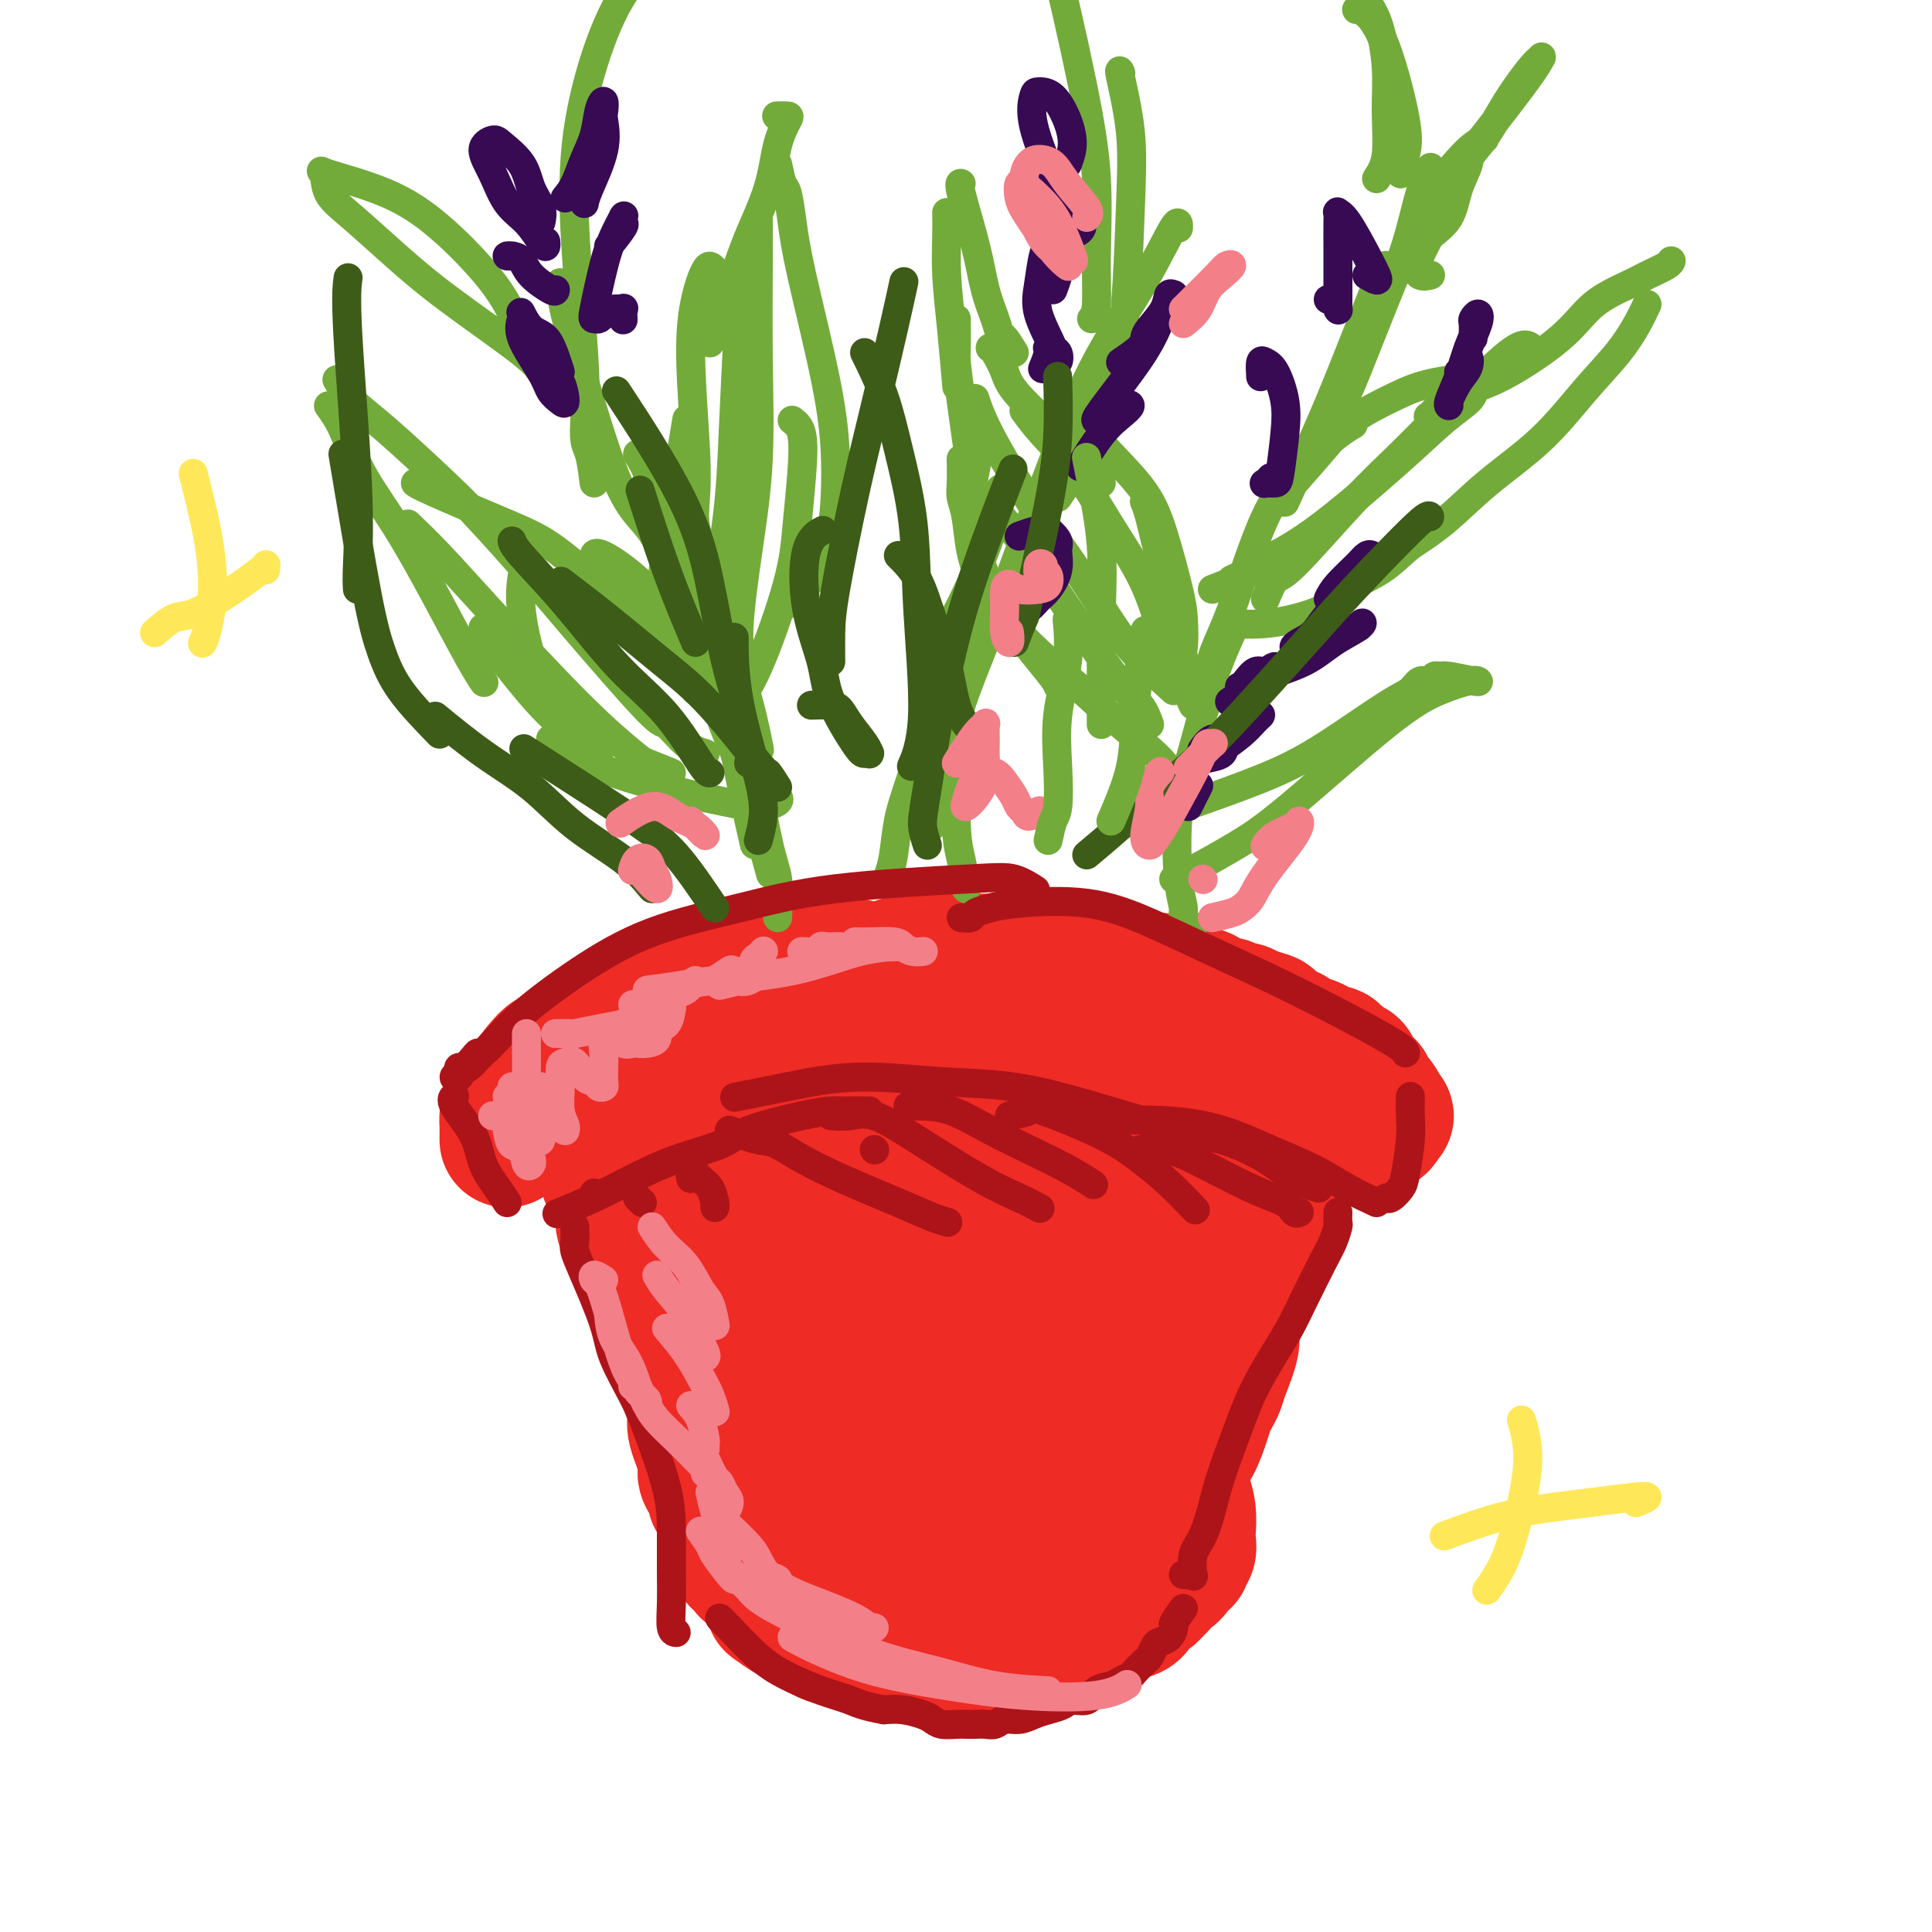 <svg viewBox='0 0 400 400' version='1.1' xmlns='http://www.w3.org/2000/svg' xmlns:xlink='http://www.w3.org/1999/xlink'><g fill='none' stroke='#EE2B24' stroke-width='28' stroke-linecap='round' stroke-linejoin='round'><path d='M160,332c1.173,0.845 2.346,1.691 3,2c0.654,0.309 0.790,0.083 1,0c0.210,-0.083 0.493,-0.022 1,0c0.507,0.022 1.238,0.006 2,0c0.762,-0.006 1.555,-0.002 2,0c0.445,0.002 0.543,0.000 1,0c0.457,-0.000 1.274,-0.000 2,0c0.726,0.000 1.362,0.000 2,0c0.638,-0.000 1.280,-0.000 2,0c0.720,0.000 1.519,0.000 2,0c0.481,-0.000 0.645,-0.000 1,0c0.355,0.000 0.902,0.000 2,0c1.098,-0.000 2.749,-0.000 4,0c1.251,0.000 2.103,0.001 3,0c0.897,-0.001 1.840,-0.003 3,0c1.160,0.003 2.538,0.011 4,0c1.462,-0.011 3.008,-0.040 4,0c0.992,0.040 1.432,0.150 2,0c0.568,-0.150 1.266,-0.561 2,-1c0.734,-0.439 1.506,-0.907 2,-1c0.494,-0.093 0.710,0.187 1,0c0.290,-0.187 0.654,-0.843 1,-1c0.346,-0.157 0.674,0.183 1,0c0.326,-0.183 0.651,-0.889 1,-1c0.349,-0.111 0.723,0.374 1,0c0.277,-0.374 0.456,-1.605 1,-2c0.544,-0.395 1.454,0.048 2,0c0.546,-0.048 0.727,-0.585 1,-1c0.273,-0.415 0.636,-0.707 1,-1'/><path d='M215,326c2.654,-1.195 1.289,-0.184 1,0c-0.289,0.184 0.497,-0.459 1,-1c0.503,-0.541 0.722,-0.980 1,-1c0.278,-0.020 0.613,0.379 1,0c0.387,-0.379 0.825,-1.537 1,-2c0.175,-0.463 0.088,-0.232 0,0'/><path d='M236,319c0.009,0.115 0.018,0.230 0,0c-0.018,-0.230 -0.062,-0.806 0,-1c0.062,-0.194 0.229,-0.007 1,-1c0.771,-0.993 2.145,-3.165 3,-5c0.855,-1.835 1.190,-3.333 2,-5c0.810,-1.667 2.096,-3.502 3,-5c0.904,-1.498 1.428,-2.658 2,-4c0.572,-1.342 1.194,-2.864 2,-5c0.806,-2.136 1.796,-4.885 2,-7c0.204,-2.115 -0.377,-3.595 0,-5c0.377,-1.405 1.712,-2.736 2,-4c0.288,-1.264 -0.470,-2.461 0,-4c0.470,-1.539 2.167,-3.421 3,-5c0.833,-1.579 0.800,-2.856 1,-4c0.200,-1.144 0.632,-2.154 1,-3c0.368,-0.846 0.672,-1.529 1,-2c0.328,-0.471 0.679,-0.730 1,-2c0.321,-1.270 0.612,-3.552 1,-5c0.388,-1.448 0.873,-2.061 1,-3c0.127,-0.939 -0.106,-2.205 0,-3c0.106,-0.795 0.549,-1.119 1,-2c0.451,-0.881 0.909,-2.321 1,-3c0.091,-0.679 -0.186,-0.599 0,-1c0.186,-0.401 0.834,-1.284 1,-2c0.166,-0.716 -0.151,-1.264 0,-2c0.151,-0.736 0.772,-1.660 1,-2c0.228,-0.340 0.065,-0.097 0,0c-0.065,0.097 -0.033,0.049 0,0'/><path d='M266,231c-1.206,-0.756 -2.412,-1.511 -3,-2c-0.588,-0.489 -0.559,-0.711 -1,-1c-0.441,-0.289 -1.354,-0.643 -2,-1c-0.646,-0.357 -1.026,-0.716 -2,-1c-0.974,-0.284 -2.543,-0.492 -4,-1c-1.457,-0.508 -2.803,-1.315 -4,-2c-1.197,-0.685 -2.243,-1.248 -4,-2c-1.757,-0.752 -4.223,-1.693 -6,-2c-1.777,-0.307 -2.865,0.019 -4,0c-1.135,-0.019 -2.315,-0.383 -4,-1c-1.685,-0.617 -3.873,-1.486 -6,-2c-2.127,-0.514 -4.194,-0.674 -6,-1c-1.806,-0.326 -3.351,-0.819 -5,-1c-1.649,-0.181 -3.403,-0.048 -5,0c-1.597,0.048 -3.039,0.013 -4,0c-0.961,-0.013 -1.442,-0.005 -3,0c-1.558,0.005 -4.195,0.005 -6,0c-1.805,-0.005 -2.780,-0.017 -4,0c-1.220,0.017 -2.685,0.061 -4,0c-1.315,-0.061 -2.480,-0.227 -4,0c-1.520,0.227 -3.395,0.849 -5,1c-1.605,0.151 -2.939,-0.167 -5,0c-2.061,0.167 -4.848,0.819 -7,1c-2.152,0.181 -3.667,-0.110 -5,0c-1.333,0.110 -2.482,0.621 -4,1c-1.518,0.379 -3.404,0.626 -5,1c-1.596,0.374 -2.902,0.873 -4,1c-1.098,0.127 -1.988,-0.120 -3,0c-1.012,0.120 -2.146,0.606 -3,1c-0.854,0.394 -1.427,0.697 -2,1'/><path d='M142,221c-3.505,0.649 -1.769,-0.228 -2,0c-0.231,0.228 -2.429,1.563 -4,2c-1.571,0.437 -2.515,-0.023 -3,0c-0.485,0.023 -0.512,0.530 -1,1c-0.488,0.470 -1.436,0.903 -2,1c-0.564,0.097 -0.743,-0.143 -1,0c-0.257,0.143 -0.591,0.669 -1,1c-0.409,0.331 -0.894,0.467 -1,1c-0.106,0.533 0.168,1.462 0,2c-0.168,0.538 -0.776,0.683 -1,1c-0.224,0.317 -0.064,0.805 0,1c0.064,0.195 0.032,0.098 0,0'/><path d='M124,233c-0.363,0.830 -0.727,1.660 -1,2c-0.273,0.340 -0.457,0.191 0,1c0.457,0.809 1.553,2.576 2,4c0.447,1.424 0.245,2.505 1,4c0.755,1.495 2.467,3.404 3,5c0.533,1.596 -0.112,2.881 0,4c0.112,1.119 0.981,2.074 2,4c1.019,1.926 2.189,4.823 3,7c0.811,2.177 1.263,3.633 2,5c0.737,1.367 1.759,2.644 2,4c0.241,1.356 -0.299,2.790 0,4c0.299,1.210 1.437,2.197 2,3c0.563,0.803 0.551,1.422 1,3c0.449,1.578 1.359,4.113 2,6c0.641,1.887 1.012,3.124 1,4c-0.012,0.876 -0.406,1.390 0,3c0.406,1.610 1.610,4.315 2,6c0.390,1.685 -0.036,2.350 0,3c0.036,0.650 0.535,1.284 1,2c0.465,0.716 0.895,1.512 1,2c0.105,0.488 -0.116,0.667 0,1c0.116,0.333 0.570,0.820 1,1c0.430,0.180 0.837,0.051 1,0c0.163,-0.051 0.081,-0.026 0,0'/><path d='M152,313c1.096,-0.000 2.192,-0.001 3,0c0.808,0.001 1.328,0.002 2,0c0.672,-0.002 1.495,-0.007 2,0c0.505,0.007 0.690,0.027 1,0c0.310,-0.027 0.744,-0.101 1,0c0.256,0.101 0.333,0.378 1,0c0.667,-0.378 1.925,-1.412 3,-2c1.075,-0.588 1.968,-0.731 3,-1c1.032,-0.269 2.202,-0.662 4,-1c1.798,-0.338 4.224,-0.619 6,-1c1.776,-0.381 2.902,-0.863 4,-1c1.098,-0.137 2.170,0.070 3,0c0.830,-0.070 1.420,-0.416 2,-1c0.580,-0.584 1.151,-1.405 2,-2c0.849,-0.595 1.977,-0.963 3,-2c1.023,-1.037 1.940,-2.743 3,-4c1.060,-1.257 2.262,-2.066 3,-3c0.738,-0.934 1.013,-1.992 2,-3c0.987,-1.008 2.687,-1.965 4,-3c1.313,-1.035 2.239,-2.148 3,-3c0.761,-0.852 1.359,-1.443 2,-2c0.641,-0.557 1.326,-1.081 2,-2c0.674,-0.919 1.336,-2.233 2,-3c0.664,-0.767 1.330,-0.986 2,-2c0.670,-1.014 1.342,-2.823 2,-4c0.658,-1.177 1.301,-1.721 2,-2c0.699,-0.279 1.456,-0.291 2,-1c0.544,-0.709 0.877,-2.114 1,-3c0.123,-0.886 0.035,-1.253 0,-2c-0.035,-0.747 -0.018,-1.873 0,-3'/><path d='M222,262c0.882,-2.641 -0.413,-1.743 -1,-2c-0.587,-0.257 -0.466,-1.669 -1,-3c-0.534,-1.331 -1.722,-2.581 -3,-4c-1.278,-1.419 -2.647,-3.007 -4,-4c-1.353,-0.993 -2.692,-1.391 -4,-2c-1.308,-0.609 -2.587,-1.429 -5,-2c-2.413,-0.571 -5.961,-0.892 -9,-1c-3.039,-0.108 -5.571,-0.002 -8,0c-2.429,0.002 -4.756,-0.101 -7,0c-2.244,0.101 -4.404,0.404 -7,0c-2.596,-0.404 -5.627,-1.517 -8,-2c-2.373,-0.483 -4.089,-0.337 -6,0c-1.911,0.337 -4.018,0.865 -5,2c-0.982,1.135 -0.838,2.876 -1,4c-0.162,1.124 -0.631,1.630 0,4c0.631,2.370 2.361,6.602 4,10c1.639,3.398 3.186,5.961 5,9c1.814,3.039 3.893,6.552 6,10c2.107,3.448 4.241,6.830 6,9c1.759,2.170 3.142,3.129 4,4c0.858,0.871 1.191,1.654 2,2c0.809,0.346 2.095,0.256 3,-1c0.905,-1.256 1.431,-3.678 2,-6c0.569,-2.322 1.183,-4.545 0,-10c-1.183,-5.455 -4.162,-14.142 -7,-20c-2.838,-5.858 -5.535,-8.886 -8,-11c-2.465,-2.114 -4.696,-3.315 -6,-4c-1.304,-0.685 -1.679,-0.854 -2,0c-0.321,0.854 -0.586,2.730 -1,5c-0.414,2.270 -0.975,4.934 0,9c0.975,4.066 3.488,9.533 6,15'/><path d='M167,273c2.021,4.011 4.075,6.538 6,9c1.925,2.462 3.721,4.860 7,7c3.279,2.140 8.041,4.021 11,5c2.959,0.979 4.115,1.055 6,0c1.885,-1.055 4.500,-3.240 6,-6c1.500,-2.760 1.886,-6.096 2,-10c0.114,-3.904 -0.042,-8.377 -1,-12c-0.958,-3.623 -2.717,-6.395 -7,-10c-4.283,-3.605 -11.091,-8.043 -16,-10c-4.909,-1.957 -7.921,-1.434 -11,-1c-3.079,0.434 -6.226,0.778 -8,4c-1.774,3.222 -2.175,9.321 -1,14c1.175,4.679 3.927,7.939 7,11c3.073,3.061 6.465,5.924 10,9c3.535,3.076 7.211,6.364 11,8c3.789,1.636 7.692,1.619 11,2c3.308,0.381 6.020,1.159 8,-2c1.980,-3.159 3.227,-10.254 4,-16c0.773,-5.746 1.071,-10.144 1,-14c-0.071,-3.856 -0.512,-7.170 -1,-10c-0.488,-2.830 -1.024,-5.176 -1,-7c0.024,-1.824 0.609,-3.128 1,-4c0.391,-0.872 0.587,-1.314 1,-2c0.413,-0.686 1.044,-1.616 2,-2c0.956,-0.384 2.238,-0.223 4,0c1.762,0.223 4.006,0.507 7,2c2.994,1.493 6.739,4.196 9,6c2.261,1.804 3.039,2.710 4,4c0.961,1.290 2.105,2.963 3,5c0.895,2.037 1.541,4.439 0,8c-1.541,3.561 -5.271,8.280 -9,13'/><path d='M233,274c-3.557,3.921 -7.948,7.224 -12,10c-4.052,2.776 -7.765,5.025 -11,7c-3.235,1.975 -5.991,3.676 -8,5c-2.009,1.324 -3.272,2.272 -4,3c-0.728,0.728 -0.920,1.238 -1,1c-0.080,-0.238 -0.047,-1.222 0,-2c0.047,-0.778 0.107,-1.349 1,-2c0.893,-0.651 2.619,-1.382 6,-5c3.381,-3.618 8.417,-10.122 12,-14c3.583,-3.878 5.714,-5.130 8,-7c2.286,-1.870 4.728,-4.357 6,-6c1.272,-1.643 1.376,-2.441 2,-3c0.624,-0.559 1.770,-0.877 2,-1c0.230,-0.123 -0.457,-0.050 -2,2c-1.543,2.050 -3.943,6.077 -7,10c-3.057,3.923 -6.770,7.740 -10,11c-3.230,3.260 -5.976,5.961 -9,10c-3.024,4.039 -6.326,9.415 -8,13c-1.674,3.585 -1.721,5.380 -2,7c-0.279,1.620 -0.791,3.066 -1,4c-0.209,0.934 -0.114,1.356 0,2c0.114,0.644 0.247,1.511 3,0c2.753,-1.511 8.125,-5.399 13,-9c4.875,-3.601 9.251,-6.914 13,-10c3.749,-3.086 6.869,-5.944 9,-8c2.131,-2.056 3.271,-3.308 4,-4c0.729,-0.692 1.046,-0.824 1,-1c-0.046,-0.176 -0.456,-0.398 -2,0c-1.544,0.398 -4.223,1.415 -8,3c-3.777,1.585 -8.650,3.739 -13,6c-4.350,2.261 -8.175,4.631 -12,7'/><path d='M203,303c-7.141,3.963 -7.993,6.369 -9,8c-1.007,1.631 -2.171,2.487 -3,3c-0.829,0.513 -1.325,0.685 -2,1c-0.675,0.315 -1.529,0.774 -3,0c-1.471,-0.774 -3.560,-2.782 -5,-4c-1.440,-1.218 -2.231,-1.646 -3,-2c-0.769,-0.354 -1.514,-0.635 -2,-1c-0.486,-0.365 -0.711,-0.814 -1,-1c-0.289,-0.186 -0.641,-0.107 -1,0c-0.359,0.107 -0.726,0.244 -1,0c-0.274,-0.244 -0.457,-0.869 -1,-1c-0.543,-0.131 -1.448,0.233 -2,0c-0.552,-0.233 -0.752,-1.062 -2,-2c-1.248,-0.938 -3.544,-1.986 -5,-3c-1.456,-1.014 -2.072,-1.993 -3,-3c-0.928,-1.007 -2.167,-2.043 -3,-3c-0.833,-0.957 -1.260,-1.834 -2,-3c-0.740,-1.166 -1.792,-2.621 -3,-5c-1.208,-2.379 -2.572,-5.680 -3,-8c-0.428,-2.320 0.082,-3.657 0,-5c-0.082,-1.343 -0.754,-2.691 -1,-4c-0.246,-1.309 -0.065,-2.578 0,-4c0.065,-1.422 0.013,-2.996 0,-4c-0.013,-1.004 0.012,-1.437 0,-2c-0.012,-0.563 -0.059,-1.257 0,-2c0.059,-0.743 0.226,-1.537 0,-2c-0.226,-0.463 -0.845,-0.597 -1,-1c-0.155,-0.403 0.154,-1.077 0,-2c-0.154,-0.923 -0.772,-2.095 -1,-3c-0.228,-0.905 -0.065,-1.544 0,-2c0.065,-0.456 0.033,-0.728 0,-1'/><path d='M146,247c-0.631,-5.291 -0.710,-2.519 0,-2c0.710,0.519 2.208,-1.215 3,-2c0.792,-0.785 0.879,-0.620 2,-1c1.121,-0.380 3.275,-1.303 5,-2c1.725,-0.697 3.021,-1.167 6,-2c2.979,-0.833 7.640,-2.028 11,-3c3.360,-0.972 5.418,-1.722 8,-2c2.582,-0.278 5.688,-0.085 8,0c2.312,0.085 3.830,0.063 7,0c3.170,-0.063 7.992,-0.168 11,0c3.008,0.168 4.203,0.607 6,1c1.797,0.393 4.196,0.738 6,1c1.804,0.262 3.011,0.440 4,1c0.989,0.560 1.758,1.502 2,2c0.242,0.498 -0.044,0.553 0,1c0.044,0.447 0.418,1.285 0,3c-0.418,1.715 -1.626,4.307 -2,6c-0.374,1.693 0.087,2.488 0,4c-0.087,1.512 -0.723,3.741 -1,5c-0.277,1.259 -0.194,1.546 0,2c0.194,0.454 0.499,1.074 1,2c0.501,0.926 1.199,2.158 2,3c0.801,0.842 1.706,1.295 3,2c1.294,0.705 2.978,1.664 4,2c1.022,0.336 1.383,0.050 2,0c0.617,-0.050 1.489,0.135 2,0c0.511,-0.135 0.662,-0.592 1,0c0.338,0.592 0.864,2.231 1,3c0.136,0.769 -0.117,0.669 0,1c0.117,0.331 0.605,1.095 1,2c0.395,0.905 0.698,1.953 1,3'/><path d='M240,277c0.801,1.583 0.803,1.041 1,2c0.197,0.959 0.589,3.418 1,5c0.411,1.582 0.842,2.285 1,3c0.158,0.715 0.042,1.440 0,2c-0.042,0.560 -0.012,0.955 0,2c0.012,1.045 0.006,2.741 0,4c-0.006,1.259 -0.013,2.083 0,3c0.013,0.917 0.046,1.928 0,3c-0.046,1.072 -0.170,2.206 0,3c0.170,0.794 0.634,1.248 1,2c0.366,0.752 0.635,1.802 1,3c0.365,1.198 0.825,2.545 1,4c0.175,1.455 0.063,3.020 0,4c-0.063,0.980 -0.077,1.376 0,2c0.077,0.624 0.246,1.476 0,2c-0.246,0.524 -0.906,0.719 -1,1c-0.094,0.281 0.379,0.649 0,1c-0.379,0.351 -1.608,0.685 -2,1c-0.392,0.315 0.054,0.609 0,1c-0.054,0.391 -0.606,0.878 -1,1c-0.394,0.122 -0.629,-0.122 -1,0c-0.371,0.122 -0.877,0.609 -1,1c-0.123,0.391 0.136,0.686 0,1c-0.136,0.314 -0.668,0.648 -1,1c-0.332,0.352 -0.462,0.723 -1,1c-0.538,0.277 -1.482,0.459 -2,1c-0.518,0.541 -0.611,1.441 -1,2c-0.389,0.559 -1.073,0.779 -2,1c-0.927,0.221 -2.096,0.444 -3,1c-0.904,0.556 -1.544,1.445 -2,2c-0.456,0.555 -0.728,0.778 -1,1'/><path d='M227,338c-3.220,2.874 -1.769,1.558 -2,1c-0.231,-0.558 -2.143,-0.360 -3,0c-0.857,0.360 -0.659,0.880 -1,1c-0.341,0.120 -1.222,-0.160 -2,0c-0.778,0.160 -1.455,0.761 -2,1c-0.545,0.239 -0.958,0.117 -2,0c-1.042,-0.117 -2.712,-0.227 -4,0c-1.288,0.227 -2.193,0.793 -3,1c-0.807,0.207 -1.517,0.056 -2,0c-0.483,-0.056 -0.738,-0.015 -2,0c-1.262,0.015 -3.530,0.005 -5,0c-1.470,-0.005 -2.141,-0.005 -3,0c-0.859,0.005 -1.906,0.015 -3,0c-1.094,-0.015 -2.237,-0.056 -3,0c-0.763,0.056 -1.147,0.208 -2,0c-0.853,-0.208 -2.175,-0.778 -3,-1c-0.825,-0.222 -1.151,-0.097 -2,0c-0.849,0.097 -2.220,0.167 -3,0c-0.780,-0.167 -0.969,-0.571 -2,-1c-1.031,-0.429 -2.904,-0.884 -4,-1c-1.096,-0.116 -1.413,0.105 -2,0c-0.587,-0.105 -1.442,-0.538 -2,-1c-0.558,-0.462 -0.818,-0.954 -1,-1c-0.182,-0.046 -0.286,0.353 -1,0c-0.714,-0.353 -2.039,-1.459 -3,-2c-0.961,-0.541 -1.556,-0.516 -2,-1c-0.444,-0.484 -0.735,-1.478 -1,-2c-0.265,-0.522 -0.504,-0.573 -1,-1c-0.496,-0.427 -1.249,-1.230 -2,-2c-0.751,-0.770 -1.500,-1.506 -2,-2c-0.500,-0.494 -0.750,-0.747 -1,-1'/><path d='M156,326c-1.651,-1.571 -1.280,-0.998 -1,-1c0.280,-0.002 0.467,-0.578 0,-1c-0.467,-0.422 -1.589,-0.691 -2,-1c-0.411,-0.309 -0.110,-0.657 0,-1c0.110,-0.343 0.029,-0.679 0,-1c-0.029,-0.321 -0.008,-0.625 0,-1c0.008,-0.375 0.002,-0.821 0,-1c-0.002,-0.179 -0.001,-0.089 0,0'/><path d='M105,236c-0.004,-0.780 -0.008,-1.560 0,-2c0.008,-0.440 0.028,-0.538 0,-1c-0.028,-0.462 -0.103,-1.286 0,-2c0.103,-0.714 0.384,-1.319 1,-2c0.616,-0.681 1.568,-1.439 2,-2c0.432,-0.561 0.344,-0.924 1,-2c0.656,-1.076 2.058,-2.866 3,-4c0.942,-1.134 1.426,-1.613 2,-2c0.574,-0.387 1.238,-0.681 2,-1c0.762,-0.319 1.622,-0.663 2,-1c0.378,-0.337 0.273,-0.668 1,-1c0.727,-0.332 2.287,-0.666 3,-1c0.713,-0.334 0.581,-0.668 1,-1c0.419,-0.332 1.389,-0.661 2,-1c0.611,-0.339 0.862,-0.687 2,-1c1.138,-0.313 3.162,-0.590 4,-1c0.838,-0.410 0.490,-0.954 1,-1c0.510,-0.046 1.878,0.405 3,0c1.122,-0.405 1.998,-1.668 3,-2c1.002,-0.332 2.129,0.266 4,0c1.871,-0.266 4.486,-1.395 6,-2c1.514,-0.605 1.927,-0.687 3,-1c1.073,-0.313 2.805,-0.858 4,-1c1.195,-0.142 1.853,0.120 3,0c1.147,-0.120 2.782,-0.620 4,-1c1.218,-0.380 2.017,-0.638 3,-1c0.983,-0.362 2.149,-0.828 3,-1c0.851,-0.172 1.386,-0.049 2,0c0.614,0.049 1.307,0.025 2,0'/><path d='M172,201c8.034,-1.853 4.620,-0.486 4,0c-0.620,0.486 1.556,0.092 3,0c1.444,-0.092 2.157,0.119 3,0c0.843,-0.119 1.818,-0.568 3,-1c1.182,-0.432 2.572,-0.848 4,-1c1.428,-0.152 2.893,-0.041 4,0c1.107,0.041 1.857,0.011 3,0c1.143,-0.011 2.679,-0.004 4,0c1.321,0.004 2.429,0.004 4,0c1.571,-0.004 3.607,-0.012 5,0c1.393,0.012 2.145,0.045 3,0c0.855,-0.045 1.815,-0.170 3,0c1.185,0.170 2.597,0.633 4,1c1.403,0.367 2.797,0.638 4,1c1.203,0.362 2.214,0.815 3,1c0.786,0.185 1.347,0.102 2,0c0.653,-0.102 1.396,-0.223 2,0c0.604,0.223 1.067,0.791 2,1c0.933,0.209 2.337,0.060 3,0c0.663,-0.060 0.586,-0.032 1,0c0.414,0.032 1.318,0.069 2,0c0.682,-0.069 1.140,-0.245 2,0c0.860,0.245 2.121,0.911 3,1c0.879,0.089 1.377,-0.398 2,0c0.623,0.398 1.370,1.680 2,2c0.630,0.320 1.141,-0.321 2,0c0.859,0.321 2.064,1.605 3,2c0.936,0.395 1.601,-0.100 2,0c0.399,0.100 0.530,0.796 1,1c0.470,0.204 1.277,-0.085 2,0c0.723,0.085 1.361,0.542 2,1'/><path d='M259,210c6.981,1.864 2.433,1.025 1,1c-1.433,-0.025 0.250,0.763 1,1c0.750,0.237 0.567,-0.077 1,0c0.433,0.077 1.482,0.547 2,1c0.518,0.453 0.505,0.891 1,1c0.495,0.109 1.499,-0.112 2,0c0.501,0.112 0.500,0.556 1,1c0.500,0.444 1.501,0.888 2,1c0.499,0.112 0.497,-0.110 1,0c0.503,0.110 1.511,0.551 2,1c0.489,0.449 0.460,0.908 1,1c0.540,0.092 1.650,-0.181 2,0c0.350,0.181 -0.061,0.817 0,1c0.061,0.183 0.594,-0.088 1,0c0.406,0.088 0.686,0.534 1,1c0.314,0.466 0.662,0.952 1,1c0.338,0.048 0.665,-0.342 1,0c0.335,0.342 0.678,1.415 1,2c0.322,0.585 0.621,0.683 1,1c0.379,0.317 0.836,0.855 1,1c0.164,0.145 0.033,-0.102 0,0c-0.033,0.102 0.032,0.553 0,1c-0.032,0.447 -0.163,0.890 0,1c0.163,0.110 0.618,-0.111 1,0c0.382,0.111 0.691,0.556 1,1'/><path d='M285,228c1.403,1.730 0.412,1.055 0,1c-0.412,-0.055 -0.244,0.511 0,1c0.244,0.489 0.566,0.901 1,1c0.434,0.099 0.981,-0.115 1,0c0.019,0.115 -0.491,0.557 -1,1'/><path d='M286,232c-0.012,0.845 -0.542,0.958 -1,1c-0.458,0.042 -0.845,0.012 -1,0c-0.155,-0.012 -0.077,-0.006 0,0'/><path d='M267,237c-0.013,0.836 -0.026,1.672 0,2c0.026,0.328 0.091,0.148 0,1c-0.091,0.852 -0.338,2.736 -1,4c-0.662,1.264 -1.739,1.910 -2,3c-0.261,1.090 0.292,2.626 0,4c-0.292,1.374 -1.431,2.587 -2,4c-0.569,1.413 -0.567,3.026 -1,5c-0.433,1.974 -1.300,4.311 -2,6c-0.700,1.689 -1.234,2.732 -2,4c-0.766,1.268 -1.763,2.763 -2,4c-0.237,1.237 0.287,2.218 0,4c-0.287,1.782 -1.386,4.365 -2,6c-0.614,1.635 -0.744,2.321 -1,3c-0.256,0.679 -0.637,1.351 -1,2c-0.363,0.649 -0.710,1.275 -1,2c-0.290,0.725 -0.525,1.548 -1,3c-0.475,1.452 -1.189,3.533 -2,5c-0.811,1.467 -1.720,2.319 -2,3c-0.280,0.681 0.069,1.190 0,2c-0.069,0.810 -0.554,1.920 -1,3c-0.446,1.080 -0.851,2.130 -1,3c-0.149,0.870 -0.040,1.560 0,2c0.040,0.440 0.011,0.629 0,1c-0.011,0.371 -0.003,0.924 0,1c0.003,0.076 0.001,-0.326 0,-1c-0.001,-0.674 -0.000,-1.621 0,-2c0.000,-0.379 0.000,-0.189 0,0'/></g>
<g fill='none' stroke='#73AB3A' stroke-width='6' stroke-linecap='round' stroke-linejoin='round'><path d='M161,190c0.129,-3.002 0.258,-6.003 0,-8c-0.258,-1.997 -0.904,-2.989 -2,-8c-1.096,-5.011 -2.641,-14.041 -4,-20c-1.359,-5.959 -2.531,-8.845 -3,-10c-0.469,-1.155 -0.234,-0.577 0,0'/><path d='M132,94c0.888,1.493 1.776,2.985 2,4c0.224,1.015 -0.215,1.552 0,2c0.215,0.448 1.084,0.809 2,2c0.916,1.191 1.878,3.214 4,8c2.122,4.786 5.404,12.334 8,18c2.596,5.666 4.507,9.448 6,14c1.493,4.552 2.570,9.872 3,12c0.430,2.128 0.215,1.064 0,0'/><path d='M149,143c0.241,0.480 0.482,0.960 1,3c0.518,2.040 1.314,5.640 2,9c0.686,3.360 1.262,6.482 2,10c0.738,3.518 1.640,7.434 2,9c0.360,1.566 0.180,0.783 0,0'/><path d='M151,136c-0.406,0.976 -0.812,1.953 -1,3c-0.188,1.047 -0.158,2.165 0,4c0.158,1.835 0.444,4.389 1,7c0.556,2.611 1.380,5.280 3,11c1.620,5.720 4.034,14.491 5,18c0.966,3.509 0.483,1.754 0,0'/><path d='M247,192c-0.871,-0.709 -1.742,-1.417 -2,-2c-0.258,-0.583 0.096,-1.039 0,-2c-0.096,-0.961 -0.642,-2.425 -1,-6c-0.358,-3.575 -0.527,-9.259 0,-14c0.527,-4.741 1.749,-8.538 3,-13c1.251,-4.462 2.531,-9.588 4,-14c1.469,-4.412 3.126,-8.111 4,-10c0.874,-1.889 0.964,-1.968 1,-2c0.036,-0.032 0.018,-0.016 0,0'/><path d='M249,148c0.432,-1.208 0.864,-2.417 1,-3c0.136,-0.583 -0.024,-0.541 0,-2c0.024,-1.459 0.233,-4.418 1,-7c0.767,-2.582 2.094,-4.787 4,-10c1.906,-5.213 4.392,-13.436 7,-19c2.608,-5.564 5.338,-8.471 8,-11c2.662,-2.529 5.255,-4.681 7,-6c1.745,-1.319 2.641,-1.805 3,-2c0.359,-0.195 0.179,-0.097 0,0'/><path d='M266,104c1.660,-3.638 3.321,-7.276 5,-11c1.679,-3.724 3.378,-7.534 6,-14c2.622,-6.466 6.167,-15.587 8,-20c1.833,-4.413 1.952,-4.118 2,-4c0.048,0.118 0.024,0.059 0,0'/><path d='M274,90c1.075,-1.804 2.150,-3.609 3,-5c0.850,-1.391 1.475,-2.370 3,-6c1.525,-3.630 3.950,-9.912 6,-15c2.050,-5.088 3.725,-8.982 5,-13c1.275,-4.018 2.151,-8.159 3,-11c0.849,-2.841 1.671,-4.383 2,-5c0.329,-0.617 0.164,-0.308 0,0'/><path d='M247,146c-0.349,-0.705 -0.699,-1.410 -1,-3c-0.301,-1.590 -0.554,-4.066 -1,-7c-0.446,-2.934 -1.086,-6.328 -2,-10c-0.914,-3.672 -2.101,-7.623 -3,-11c-0.899,-3.377 -1.511,-6.178 -2,-8c-0.489,-1.822 -0.854,-2.663 -1,-3c-0.146,-0.337 -0.073,-0.168 0,0'/><path d='M244,137c0.411,-0.697 0.823,-1.394 1,-3c0.177,-1.606 0.121,-4.122 0,-6c-0.121,-1.878 -0.307,-3.120 -1,-6c-0.693,-2.880 -1.892,-7.399 -3,-11c-1.108,-3.601 -2.126,-6.285 -4,-9c-1.874,-2.715 -4.605,-5.460 -7,-8c-2.395,-2.540 -4.452,-4.876 -6,-6c-1.548,-1.124 -2.585,-1.035 -3,-1c-0.415,0.035 -0.207,0.018 0,0'/><path d='M228,100c-1.208,-1.242 -2.417,-2.484 -3,-3c-0.583,-0.516 -0.541,-0.306 -1,-1c-0.459,-0.694 -1.419,-2.291 -4,-5c-2.581,-2.709 -6.783,-6.530 -9,-9c-2.217,-2.470 -2.450,-3.590 -3,-5c-0.550,-1.410 -1.417,-3.110 -2,-4c-0.583,-0.890 -0.881,-0.968 -1,-1c-0.119,-0.032 -0.060,-0.016 0,0'/><path d='M210,73c-0.749,-1.210 -1.497,-2.421 -2,-3c-0.503,-0.579 -0.759,-0.527 -1,-1c-0.241,-0.473 -0.467,-1.472 -1,-3c-0.533,-1.528 -1.372,-3.586 -2,-6c-0.628,-2.414 -1.045,-5.183 -2,-9c-0.955,-3.817 -2.450,-8.681 -3,-11c-0.550,-2.319 -0.157,-2.091 0,-2c0.157,0.091 0.079,0.046 0,0'/><path d='M196,44c0.022,1.453 0.045,2.906 0,5c-0.045,2.094 -0.156,4.829 0,8c0.156,3.171 0.581,6.777 1,11c0.419,4.223 0.834,9.064 1,11c0.166,1.936 0.083,0.968 0,0'/><path d='M198,66c0.016,2.336 0.032,4.672 0,6c-0.032,1.328 -0.114,1.649 0,3c0.114,1.351 0.422,3.733 1,8c0.578,4.267 1.425,10.418 2,14c0.575,3.582 0.879,4.595 1,5c0.121,0.405 0.061,0.203 0,0'/><path d='M199,95c0.026,1.849 0.051,3.699 0,5c-0.051,1.301 -0.179,2.055 0,3c0.179,0.945 0.665,2.081 1,4c0.335,1.919 0.521,4.619 1,7c0.479,2.381 1.252,4.442 2,7c0.748,2.558 1.471,5.612 2,7c0.529,1.388 0.866,1.111 1,1c0.134,-0.111 0.067,-0.055 0,0'/><path d='M205,124c1.144,1.573 2.287,3.146 3,4c0.713,0.854 0.995,0.990 2,2c1.005,1.010 2.732,2.895 5,5c2.268,2.105 5.077,4.432 8,7c2.923,2.568 5.959,5.379 9,8c3.041,2.621 6.088,5.052 8,7c1.912,1.948 2.689,3.414 3,4c0.311,0.586 0.155,0.293 0,0'/><path d='M212,85c1.061,1.467 2.123,2.935 4,5c1.877,2.065 4.570,4.729 7,8c2.430,3.271 4.599,7.150 7,11c2.401,3.850 5.035,7.671 7,12c1.965,4.329 3.260,9.165 4,12c0.740,2.835 0.926,3.667 1,4c0.074,0.333 0.037,0.166 0,0'/><path d='M267,101c2.505,-2.832 5.010,-5.664 7,-8c1.990,-2.336 3.465,-4.174 6,-6c2.535,-1.826 6.129,-3.638 9,-5c2.871,-1.362 5.018,-2.274 9,-3c3.982,-0.726 9.799,-1.267 13,-2c3.201,-0.733 3.785,-1.659 4,-2c0.215,-0.341 0.061,-0.097 0,0c-0.061,0.097 -0.031,0.049 0,0'/><path d='M297,85c1.068,-0.896 2.137,-1.791 3,-2c0.863,-0.209 1.522,0.269 2,0c0.478,-0.269 0.775,-1.283 2,-2c1.225,-0.717 3.380,-1.136 7,-3c3.620,-1.864 8.707,-5.171 12,-8c3.293,-2.829 4.791,-5.178 7,-7c2.209,-1.822 5.128,-3.115 7,-4c1.872,-0.885 2.698,-1.361 4,-2c1.302,-0.639 3.081,-1.441 4,-2c0.919,-0.559 0.977,-0.874 1,-1c0.023,-0.126 0.012,-0.063 0,0'/><path d='M341,63c-0.551,1.188 -1.103,2.377 -2,4c-0.897,1.623 -2.141,3.682 -4,6c-1.859,2.318 -4.335,4.895 -7,8c-2.665,3.105 -5.521,6.738 -9,10c-3.479,3.262 -7.582,6.153 -11,9c-3.418,2.847 -6.151,5.651 -9,8c-2.849,2.349 -5.814,4.243 -7,5c-1.186,0.757 -0.593,0.379 0,0'/><path d='M299,108c-2.470,1.642 -4.940,3.285 -7,5c-2.060,1.715 -3.709,3.503 -6,5c-2.291,1.497 -5.224,2.702 -7,4c-1.776,1.298 -2.393,2.688 -5,4c-2.607,1.312 -7.202,2.546 -11,3c-3.798,0.454 -6.799,0.130 -8,0c-1.201,-0.130 -0.600,-0.065 0,0'/><path d='M155,162c-0.417,-0.864 -0.833,-1.729 -1,-2c-0.167,-0.271 -0.084,0.051 -1,-2c-0.916,-2.051 -2.830,-6.473 -4,-10c-1.170,-3.527 -1.595,-6.157 -3,-9c-1.405,-2.843 -3.788,-5.900 -6,-9c-2.212,-3.100 -4.253,-6.243 -7,-9c-2.747,-2.757 -6.201,-5.127 -8,-6c-1.799,-0.873 -1.943,-0.249 -2,0c-0.057,0.249 -0.029,0.125 0,0'/><path d='M144,143c-0.674,-1.251 -1.348,-2.502 -2,-3c-0.652,-0.498 -1.280,-0.244 -2,-1c-0.720,-0.756 -1.530,-2.524 -3,-5c-1.470,-2.476 -3.598,-5.661 -6,-8c-2.402,-2.339 -5.078,-3.832 -8,-6c-2.922,-2.168 -6.090,-5.012 -9,-7c-2.910,-1.988 -5.564,-3.121 -10,-5c-4.436,-1.879 -10.656,-4.506 -14,-6c-3.344,-1.494 -3.813,-1.855 -4,-2c-0.187,-0.145 -0.094,-0.072 0,0'/><path d='M108,114c-2.181,-1.341 -4.362,-2.682 -6,-4c-1.638,-1.318 -2.734,-2.613 -4,-4c-1.266,-1.387 -2.704,-2.866 -6,-6c-3.296,-3.134 -8.450,-7.922 -12,-11c-3.550,-3.078 -5.494,-4.444 -7,-6c-1.506,-1.556 -2.573,-3.302 -3,-4c-0.427,-0.698 -0.213,-0.349 0,0'/><path d='M68,84c0.976,1.339 1.952,2.679 3,5c1.048,2.321 2.169,5.624 4,9c1.831,3.376 4.372,6.824 7,11c2.628,4.176 5.344,9.078 8,14c2.656,4.922 5.254,9.864 7,13c1.746,3.136 2.642,4.468 3,5c0.358,0.532 0.179,0.266 0,0'/><path d='M100,130c0.791,1.123 1.582,2.246 2,3c0.418,0.754 0.464,1.140 1,2c0.536,0.860 1.564,2.196 3,4c1.436,1.804 3.281,4.077 5,6c1.719,1.923 3.311,3.496 5,5c1.689,1.504 3.473,2.939 5,4c1.527,1.061 2.796,1.747 3,2c0.204,0.253 -0.656,0.072 -1,0c-0.344,-0.072 -0.172,-0.036 0,0'/><path d='M114,153c1.572,0.923 3.144,1.845 5,3c1.856,1.155 3.997,2.541 8,4c4.003,1.459 9.868,2.990 14,4c4.132,1.010 6.533,1.500 9,2c2.467,0.500 5.002,1.010 7,1c1.998,-0.010 3.461,-0.541 4,-1c0.539,-0.459 0.154,-0.845 0,-1c-0.154,-0.155 -0.077,-0.077 0,0'/><path d='M146,115c-0.836,-2.028 -1.672,-4.056 -2,-6c-0.328,-1.944 -0.148,-3.802 0,-6c0.148,-2.198 0.265,-4.734 0,-10c-0.265,-5.266 -0.911,-13.263 -1,-19c-0.089,-5.737 0.379,-9.214 1,-12c0.621,-2.786 1.393,-4.881 2,-6c0.607,-1.119 1.048,-1.263 2,0c0.952,1.263 2.415,3.932 3,5c0.585,1.068 0.293,0.534 0,0'/><path d='M147,71c0.433,-1.058 0.866,-2.116 1,-3c0.134,-0.884 -0.031,-1.594 0,-2c0.031,-0.406 0.259,-0.509 1,-2c0.741,-1.491 1.995,-4.371 3,-7c1.005,-2.629 1.760,-5.006 3,-8c1.240,-2.994 2.966,-6.606 4,-10c1.034,-3.394 1.377,-6.570 2,-9c0.623,-2.430 1.528,-4.115 2,-5c0.472,-0.885 0.512,-0.969 0,-1c-0.512,-0.031 -1.575,-0.009 -2,0c-0.425,0.009 -0.213,0.004 0,0'/><path d='M161,34c0.333,1.597 0.666,3.194 1,4c0.334,0.806 0.668,0.823 1,2c0.332,1.177 0.662,3.516 1,6c0.338,2.484 0.683,5.114 2,11c1.317,5.886 3.606,15.028 5,22c1.394,6.972 1.893,11.774 2,17c0.107,5.226 -0.177,10.875 -1,15c-0.823,4.125 -2.183,6.726 -4,9c-1.817,2.274 -4.091,4.221 -5,5c-0.909,0.779 -0.455,0.389 0,0'/><path d='M164,87c0.820,0.631 1.641,1.262 2,3c0.359,1.738 0.257,4.582 0,8c-0.257,3.418 -0.668,7.410 -1,11c-0.332,3.590 -0.584,6.777 -2,12c-1.416,5.223 -3.997,12.483 -6,17c-2.003,4.517 -3.430,6.291 -4,7c-0.570,0.709 -0.285,0.355 0,0'/><path d='M154,138c-0.588,-1.868 -1.177,-3.735 -1,-8c0.177,-4.265 1.119,-10.927 2,-17c0.881,-6.073 1.700,-11.558 2,-18c0.300,-6.442 0.080,-13.840 0,-21c-0.080,-7.160 -0.022,-14.082 0,-19c0.022,-4.918 0.006,-7.834 0,-9c-0.006,-1.166 -0.003,-0.583 0,0'/><path d='M147,130c0.641,-3.757 1.282,-7.514 2,-12c0.718,-4.486 1.513,-9.699 2,-15c0.487,-5.301 0.666,-10.688 1,-18c0.334,-7.312 0.821,-16.547 1,-21c0.179,-4.453 0.048,-4.122 0,-4c-0.048,0.122 -0.014,0.035 0,0c0.014,-0.035 0.007,-0.017 0,0'/><path d='M136,127c0.354,-1.785 0.708,-3.569 1,-6c0.292,-2.431 0.522,-5.507 1,-9c0.478,-3.493 1.206,-7.402 2,-12c0.794,-4.598 1.656,-9.885 2,-12c0.344,-2.115 0.172,-1.057 0,0'/><path d='M146,156c-1.258,-0.370 -2.516,-0.739 -4,-2c-1.484,-1.261 -3.195,-3.412 -4,-4c-0.805,-0.588 -0.703,0.389 -4,-3c-3.297,-3.389 -9.994,-11.143 -15,-17c-5.006,-5.857 -8.321,-9.817 -12,-14c-3.679,-4.183 -7.721,-8.588 -10,-11c-2.279,-2.412 -2.794,-2.832 -3,-3c-0.206,-0.168 -0.103,-0.084 0,0'/><path d='M139,160c-1.981,-0.790 -3.963,-1.581 -5,-2c-1.037,-0.419 -1.130,-0.467 -3,-2c-1.870,-1.533 -5.518,-4.552 -11,-10c-5.482,-5.448 -12.799,-13.326 -18,-19c-5.201,-5.674 -8.285,-9.143 -11,-12c-2.715,-2.857 -5.061,-5.102 -6,-6c-0.939,-0.898 -0.469,-0.449 0,0'/><path d='M117,149c-0.483,-0.783 -0.967,-1.566 -2,-3c-1.033,-1.434 -2.617,-3.518 -4,-7c-1.383,-3.482 -2.565,-8.360 -3,-12c-0.435,-3.640 -0.124,-6.040 0,-7c0.124,-0.960 0.062,-0.480 0,0'/><path d='M243,143c-3.588,-3.246 -7.175,-6.492 -10,-10c-2.825,-3.508 -4.887,-7.277 -8,-12c-3.113,-4.723 -7.278,-10.400 -11,-16c-3.722,-5.600 -7.002,-11.123 -9,-15c-1.998,-3.877 -2.714,-6.108 -3,-7c-0.286,-0.892 -0.143,-0.446 0,0'/><path d='M238,150c-0.506,-1.398 -1.012,-2.796 -2,-4c-0.988,-1.204 -2.458,-2.215 -6,-7c-3.542,-4.785 -9.156,-13.344 -13,-19c-3.844,-5.656 -5.920,-8.407 -8,-11c-2.080,-2.593 -4.166,-5.026 -5,-6c-0.834,-0.974 -0.417,-0.487 0,0'/><path d='M219,142c-0.208,-0.506 -0.416,-1.013 -2,-3c-1.584,-1.987 -4.543,-5.455 -7,-9c-2.457,-3.545 -4.411,-7.167 -6,-11c-1.589,-3.833 -2.812,-7.878 -3,-12c-0.188,-4.122 0.661,-8.321 1,-10c0.339,-1.679 0.170,-0.840 0,0'/><path d='M251,122c1.857,-0.719 3.714,-1.438 5,-2c1.286,-0.562 2.000,-0.968 4,-2c2.000,-1.032 5.286,-2.689 11,-7c5.714,-4.311 13.857,-11.274 20,-17c6.143,-5.726 10.286,-10.215 14,-14c3.714,-3.785 7.000,-6.865 9,-8c2.000,-1.135 2.714,-0.324 3,0c0.286,0.324 0.143,0.162 0,0'/><path d='M262,124c0.691,-1.680 1.381,-3.359 2,-4c0.619,-0.641 1.166,-0.243 4,-3c2.834,-2.757 7.956,-8.670 12,-13c4.044,-4.330 7.010,-7.076 10,-10c2.990,-2.924 6.006,-6.027 8,-8c1.994,-1.973 2.968,-2.818 3,-3c0.032,-0.182 -0.876,0.297 -2,1c-1.124,0.703 -2.464,1.629 -3,2c-0.536,0.371 -0.268,0.185 0,0'/><path d='M255,120c1.535,-0.705 3.070,-1.409 4,-2c0.930,-0.591 1.254,-1.068 3,-2c1.746,-0.932 4.914,-2.320 10,-6c5.086,-3.680 12.091,-9.651 17,-14c4.909,-4.349 7.721,-7.074 10,-9c2.279,-1.926 4.023,-3.052 5,-4c0.977,-0.948 1.186,-1.717 1,-2c-0.186,-0.283 -0.767,-0.081 -1,0c-0.233,0.081 -0.116,0.040 0,0'/><path d='M200,184c-0.315,-2.152 -0.631,-4.304 -1,-6c-0.369,-1.696 -0.792,-2.935 -1,-7c-0.208,-4.065 -0.200,-10.956 0,-17c0.200,-6.044 0.592,-11.243 1,-15c0.408,-3.757 0.831,-6.074 1,-7c0.169,-0.926 0.085,-0.463 0,0'/><path d='M196,163c-0.191,1.739 -0.383,3.478 -1,5c-0.617,1.522 -1.661,2.826 -2,3c-0.339,0.174 0.027,-0.781 0,-2c-0.027,-1.219 -0.446,-2.703 0,-5c0.446,-2.297 1.756,-5.409 3,-9c1.244,-3.591 2.421,-7.662 4,-12c1.579,-4.338 3.562,-8.944 7,-18c3.438,-9.056 8.333,-22.563 12,-32c3.667,-9.437 6.107,-14.805 9,-20c2.893,-5.195 6.239,-10.217 9,-15c2.761,-4.783 4.936,-9.326 6,-11c1.064,-1.674 1.018,-0.478 1,0c-0.018,0.478 -0.009,0.239 0,0'/><path d='M219,103c0.838,-1.231 1.677,-2.462 3,-5c1.323,-2.538 3.132,-6.384 5,-10c1.868,-3.616 3.797,-7.004 5,-15c1.203,-7.996 1.682,-20.601 2,-29c0.318,-8.399 0.477,-12.591 0,-17c-0.477,-4.409 -1.590,-9.033 -2,-11c-0.410,-1.967 -0.117,-1.276 0,-1c0.117,0.276 0.059,0.138 0,0'/><path d='M184,181c0.352,-1.058 0.704,-2.116 1,-4c0.296,-1.884 0.535,-4.593 1,-7c0.465,-2.407 1.156,-4.511 3,-10c1.844,-5.489 4.843,-14.362 7,-20c2.157,-5.638 3.474,-8.039 4,-9c0.526,-0.961 0.263,-0.480 0,0'/><path d='M198,127c0.339,-0.601 0.679,-1.202 2,-4c1.321,-2.798 3.625,-7.792 5,-12c1.375,-4.208 1.821,-7.631 2,-9c0.179,-1.369 0.089,-0.685 0,0'/><path d='M226,66c0.435,-0.513 0.870,-1.025 1,-3c0.130,-1.975 -0.046,-5.411 0,-10c0.046,-4.589 0.313,-10.329 0,-16c-0.313,-5.671 -1.208,-11.273 -3,-20c-1.792,-8.727 -4.483,-20.580 -6,-26c-1.517,-5.420 -1.862,-4.406 -2,-4c-0.138,0.406 -0.069,0.203 0,0'/><path d='M285,37c0.854,-1.298 1.708,-2.595 2,-5c0.292,-2.405 0.022,-5.916 0,-9c-0.022,-3.084 0.204,-5.741 0,-9c-0.204,-3.259 -0.838,-7.121 -2,-10c-1.162,-2.879 -2.851,-4.775 -4,-6c-1.149,-1.225 -1.757,-1.779 -2,-2c-0.243,-0.221 -0.122,-0.111 0,0'/><path d='M290,36c0.329,-1.298 0.659,-2.597 1,-4c0.341,-1.403 0.694,-2.912 0,-7c-0.694,-4.088 -2.433,-10.756 -4,-15c-1.567,-4.244 -2.960,-6.066 -4,-7c-1.040,-0.934 -1.726,-0.981 -2,-1c-0.274,-0.019 -0.137,-0.009 0,0'/><path d='M142,119c-1.371,-1.141 -2.742,-2.281 -4,-4c-1.258,-1.719 -2.404,-4.016 -4,-6c-1.596,-1.984 -3.643,-3.653 -6,-9c-2.357,-5.347 -5.023,-14.371 -7,-21c-1.977,-6.629 -3.263,-10.862 -4,-14c-0.737,-3.138 -0.925,-5.182 -1,-6c-0.075,-0.818 -0.038,-0.409 0,0'/><path d='M123,100c-0.293,-2.311 -0.586,-4.622 -1,-6c-0.414,-1.378 -0.948,-1.823 -1,-4c-0.052,-2.177 0.380,-6.087 0,-14c-0.380,-7.913 -1.572,-19.830 -2,-29c-0.428,-9.170 -0.093,-15.592 1,-22c1.093,-6.408 2.942,-12.800 5,-18c2.058,-5.200 4.323,-9.208 7,-12c2.677,-2.792 5.765,-4.369 7,-5c1.235,-0.631 0.618,-0.315 0,0'/><path d='M243,182c1.625,-0.822 3.250,-1.643 4,-2c0.750,-0.357 0.624,-0.248 2,-1c1.376,-0.752 4.252,-2.363 7,-4c2.748,-1.637 5.367,-3.301 11,-8c5.633,-4.699 14.281,-12.435 20,-17c5.719,-4.565 8.510,-5.959 11,-7c2.490,-1.041 4.678,-1.729 6,-2c1.322,-0.271 1.777,-0.126 2,0c0.223,0.126 0.215,0.234 -1,0c-1.215,-0.234 -3.638,-0.811 -5,-1c-1.362,-0.189 -1.662,0.008 -2,0c-0.338,-0.008 -0.712,-0.222 -1,0c-0.288,0.222 -0.489,0.880 -1,1c-0.511,0.120 -1.334,-0.297 -2,0c-0.666,0.297 -1.177,1.306 -2,2c-0.823,0.694 -1.959,1.071 -5,3c-3.041,1.929 -7.986,5.410 -12,8c-4.014,2.590 -7.098,4.288 -11,6c-3.902,1.712 -8.623,3.438 -13,5c-4.377,1.562 -8.409,2.959 -12,4c-3.591,1.041 -6.740,1.726 -8,2c-1.260,0.274 -0.630,0.137 0,0'/><path d='M107,71c0.131,-0.854 0.262,-1.708 0,-3c-0.262,-1.292 -0.916,-3.022 -2,-5c-1.084,-1.978 -2.598,-4.204 -5,-7c-2.402,-2.796 -5.690,-6.163 -9,-9c-3.310,-2.837 -6.640,-5.144 -11,-7c-4.360,-1.856 -9.748,-3.262 -12,-4c-2.252,-0.738 -1.368,-0.808 -1,0c0.368,0.808 0.221,2.496 1,4c0.779,1.504 2.484,2.826 5,5c2.516,2.174 5.844,5.199 9,8c3.156,2.801 6.142,5.377 11,9c4.858,3.623 11.589,8.291 15,11c3.411,2.709 3.502,3.458 4,4c0.498,0.542 1.403,0.877 2,1c0.597,0.123 0.885,0.035 1,0c0.115,-0.035 0.058,-0.018 0,0'/><path d='M295,41c1.615,-1.203 3.231,-2.406 4,-3c0.769,-0.594 0.693,-0.579 2,-2c1.307,-1.421 3.997,-4.277 6,-7c2.003,-2.723 3.319,-5.312 5,-8c1.681,-2.688 3.727,-5.475 5,-7c1.273,-1.525 1.773,-1.788 2,-2c0.227,-0.212 0.180,-0.372 0,0c-0.180,0.372 -0.491,1.275 -4,6c-3.509,4.725 -10.214,13.272 -14,18c-3.786,4.728 -4.653,5.637 -5,6c-0.347,0.363 -0.173,0.182 0,0'/><path d='M292,49c1.871,-2.376 3.743,-4.753 5,-6c1.257,-1.247 1.900,-1.366 3,-3c1.100,-1.634 2.658,-4.785 4,-7c1.342,-2.215 2.470,-3.494 3,-4c0.530,-0.506 0.464,-0.237 0,0c-0.464,0.237 -1.324,0.444 -3,2c-1.676,1.556 -4.168,4.461 -6,7c-1.832,2.539 -3.003,4.712 -4,7c-0.997,2.288 -1.821,4.690 -2,6c-0.179,1.310 0.285,1.529 1,1c0.715,-0.529 1.679,-1.806 3,-3c1.321,-1.194 2.997,-2.304 4,-4c1.003,-1.696 1.331,-3.979 2,-6c0.669,-2.021 1.678,-3.779 2,-5c0.322,-1.221 -0.041,-1.903 0,-2c0.041,-0.097 0.488,0.391 0,2c-0.488,1.609 -1.910,4.340 -4,8c-2.090,3.660 -4.849,8.249 -6,11c-1.151,2.751 -0.695,3.664 0,4c0.695,0.336 1.627,0.096 2,0c0.373,-0.096 0.186,-0.048 0,0'/></g>
<g fill='none' stroke='#370A53' stroke-width='6' stroke-linecap='round' stroke-linejoin='round'><path d='M112,46c0.195,-0.937 0.391,-1.874 0,-3c-0.391,-1.126 -1.368,-2.441 -2,-4c-0.632,-1.559 -0.921,-3.360 -2,-5c-1.079,-1.640 -2.950,-3.117 -4,-4c-1.050,-0.883 -1.278,-1.171 -2,-1c-0.722,0.171 -1.938,0.802 -2,2c-0.062,1.198 1.031,2.963 2,5c0.969,2.037 1.815,4.346 3,6c1.185,1.654 2.710,2.653 4,4c1.290,1.347 2.346,3.041 3,4c0.654,0.959 0.907,1.181 1,1c0.093,-0.181 0.027,-0.766 0,-1c-0.027,-0.234 -0.013,-0.117 0,0'/><path d='M116,77c-0.271,-0.851 -0.542,-1.703 -1,-3c-0.458,-1.297 -1.102,-3.040 -2,-4c-0.898,-0.960 -2.048,-1.138 -3,-2c-0.952,-0.862 -1.706,-2.408 -2,-3c-0.294,-0.592 -0.129,-0.230 0,0c0.129,0.230 0.223,0.327 0,1c-0.223,0.673 -0.763,1.921 0,4c0.763,2.079 2.830,4.989 4,7c1.170,2.011 1.445,3.124 2,4c0.555,0.876 1.392,1.517 2,2c0.608,0.483 0.988,0.810 1,0c0.012,-0.810 -0.343,-2.757 -1,-4c-0.657,-1.243 -1.616,-1.784 -2,-2c-0.384,-0.216 -0.192,-0.108 0,0'/><path d='M115,60c-0.017,0.257 -0.034,0.514 -1,0c-0.966,-0.514 -2.882,-1.798 -4,-3c-1.118,-1.202 -1.438,-2.322 -2,-3c-0.562,-0.678 -1.367,-0.914 -2,-1c-0.633,-0.086 -1.093,-0.023 -1,0c0.093,0.023 0.741,0.007 1,0c0.259,-0.007 0.130,-0.003 0,0'/><path d='M117,41c0.674,-0.818 1.347,-1.636 2,-3c0.653,-1.364 1.285,-3.273 2,-5c0.715,-1.727 1.511,-3.272 2,-5c0.489,-1.728 0.670,-3.639 1,-5c0.330,-1.361 0.810,-2.173 1,-2c0.190,0.173 0.089,1.332 0,2c-0.089,0.668 -0.168,0.845 0,2c0.168,1.155 0.581,3.289 0,6c-0.581,2.711 -2.156,5.999 -3,8c-0.844,2.001 -0.955,2.715 -1,3c-0.045,0.285 -0.022,0.143 0,0'/><path d='M126,51c1.269,-1.609 2.538,-3.219 3,-4c0.462,-0.781 0.118,-0.734 0,-1c-0.118,-0.266 -0.009,-0.846 0,-1c0.009,-0.154 -0.082,0.116 0,0c0.082,-0.116 0.336,-0.620 0,0c-0.336,0.620 -1.264,2.363 -2,4c-0.736,1.637 -1.281,3.168 -2,6c-0.719,2.832 -1.613,6.965 -2,9c-0.387,2.035 -0.268,1.971 0,2c0.268,0.029 0.685,0.149 1,0c0.315,-0.149 0.529,-0.568 1,-1c0.471,-0.432 1.198,-0.875 2,-1c0.802,-0.125 1.679,0.070 2,0c0.321,-0.070 0.086,-0.403 0,0c-0.086,0.403 -0.025,1.544 0,2c0.025,0.456 0.012,0.228 0,0'/><path d='M221,34c0.468,-1.268 0.935,-2.536 1,-4c0.065,-1.464 -0.273,-3.126 -1,-5c-0.727,-1.874 -1.842,-3.962 -3,-5c-1.158,-1.038 -2.357,-1.026 -3,-1c-0.643,0.026 -0.728,0.065 -1,1c-0.272,0.935 -0.729,2.767 0,6c0.729,3.233 2.645,7.869 4,11c1.355,3.131 2.150,4.757 3,6c0.850,1.243 1.757,2.101 2,3c0.243,0.899 -0.177,1.838 0,2c0.177,0.162 0.951,-0.454 1,-1c0.049,-0.546 -0.626,-1.023 -1,-2c-0.374,-0.977 -0.447,-2.455 -1,-3c-0.553,-0.545 -1.587,-0.156 -2,0c-0.413,0.156 -0.207,0.078 0,0'/><path d='M218,60c0.399,-1.056 0.797,-2.112 1,-3c0.203,-0.888 0.209,-1.607 0,-2c-0.209,-0.393 -0.633,-0.461 -1,-1c-0.367,-0.539 -0.676,-1.551 -1,-2c-0.324,-0.449 -0.662,-0.335 -1,1c-0.338,1.335 -0.677,3.892 -1,6c-0.323,2.108 -0.630,3.766 0,6c0.630,2.234 2.198,5.044 3,7c0.802,1.956 0.838,3.057 1,3c0.162,-0.057 0.449,-1.272 0,-2c-0.449,-0.728 -1.636,-0.968 -2,-1c-0.364,-0.032 0.094,0.145 0,1c-0.094,0.855 -0.741,2.387 -1,3c-0.259,0.613 -0.129,0.306 0,0'/><path d='M232,75c1.585,-1.076 3.170,-2.152 4,-3c0.830,-0.848 0.906,-1.466 1,-2c0.094,-0.534 0.206,-0.982 1,-2c0.794,-1.018 2.272,-2.606 3,-4c0.728,-1.394 0.708,-2.593 1,-3c0.292,-0.407 0.898,-0.022 1,0c0.102,0.022 -0.299,-0.319 -1,1c-0.701,1.319 -1.701,4.298 -3,7c-1.299,2.702 -2.897,5.126 -5,8c-2.103,2.874 -4.710,6.197 -6,8c-1.290,1.803 -1.261,2.088 -1,2c0.261,-0.088 0.754,-0.547 1,-1c0.246,-0.453 0.243,-0.901 1,-1c0.757,-0.099 2.272,0.151 3,0c0.728,-0.151 0.667,-0.701 1,-1c0.333,-0.299 1.059,-0.345 1,0c-0.059,0.345 -0.902,1.082 -2,2c-1.098,0.918 -2.449,2.016 -4,4c-1.551,1.984 -3.300,4.852 -4,6c-0.700,1.148 -0.350,0.574 0,0'/><path d='M211,111c1.199,-0.436 2.398,-0.873 3,-1c0.602,-0.127 0.608,0.054 1,0c0.392,-0.054 1.171,-0.345 2,0c0.829,0.345 1.708,1.324 2,2c0.292,0.676 -0.004,1.049 0,2c0.004,0.951 0.309,2.479 0,4c-0.309,1.521 -1.230,3.033 -2,4c-0.770,0.967 -1.387,1.387 -2,2c-0.613,0.613 -1.221,1.418 -2,2c-0.779,0.582 -1.729,0.941 -2,1c-0.271,0.059 0.137,-0.180 0,0c-0.137,0.180 -0.820,0.780 -1,1c-0.180,0.220 0.144,0.059 0,0c-0.144,-0.059 -0.755,-0.017 -1,0c-0.245,0.017 -0.122,0.008 0,0'/><path d='M283,57c0.813,0.467 1.626,0.934 2,1c0.374,0.066 0.311,-0.271 0,-1c-0.311,-0.729 -0.868,-1.852 -2,-4c-1.132,-2.148 -2.839,-5.321 -4,-7c-1.161,-1.679 -1.775,-1.862 -2,-2c-0.225,-0.138 -0.060,-0.229 0,0c0.060,0.229 0.016,0.779 0,2c-0.016,1.221 -0.004,3.114 0,6c0.004,2.886 -0.002,6.766 0,9c0.002,2.234 0.011,2.823 0,3c-0.011,0.177 -0.042,-0.058 0,0c0.042,0.058 0.155,0.407 0,0c-0.155,-0.407 -0.580,-1.571 -1,-2c-0.420,-0.429 -0.834,-0.123 -1,0c-0.166,0.123 -0.083,0.061 0,0'/><path d='M261,78c-0.068,-1.245 -0.137,-2.490 0,-3c0.137,-0.510 0.478,-0.284 1,0c0.522,0.284 1.224,0.626 2,2c0.776,1.374 1.626,3.779 2,6c0.374,2.221 0.271,4.256 0,7c-0.271,2.744 -0.710,6.196 -1,8c-0.290,1.804 -0.431,1.961 -1,2c-0.569,0.039 -1.565,-0.041 -2,0c-0.435,0.041 -0.309,0.203 0,0c0.309,-0.203 0.803,-0.772 1,-1c0.197,-0.228 0.099,-0.114 0,0'/><path d='M305,70c0.027,-1.193 0.054,-2.386 0,-3c-0.054,-0.614 -0.188,-0.648 0,-1c0.188,-0.352 0.698,-1.023 1,-1c0.302,0.023 0.397,0.738 0,2c-0.397,1.262 -1.285,3.070 -2,5c-0.715,1.930 -1.258,3.983 -2,6c-0.742,2.017 -1.684,4.000 -2,5c-0.316,1.000 -0.007,1.019 0,1c0.007,-0.019 -0.288,-0.075 0,-1c0.288,-0.925 1.159,-2.717 2,-4c0.841,-1.283 1.651,-2.056 2,-3c0.349,-0.944 0.238,-2.057 0,-2c-0.238,0.057 -0.603,1.285 -1,2c-0.397,0.715 -0.828,0.919 -1,1c-0.172,0.081 -0.086,0.041 0,0'/><path d='M275,124c0.444,-0.874 0.889,-1.749 2,-3c1.111,-1.251 2.889,-2.880 4,-4c1.111,-1.120 1.557,-1.732 2,-2c0.443,-0.268 0.884,-0.192 1,0c0.116,0.192 -0.094,0.499 0,1c0.094,0.501 0.493,1.196 -1,3c-1.493,1.804 -4.876,4.716 -7,7c-2.124,2.284 -2.987,3.940 -4,5c-1.013,1.060 -2.175,1.523 -3,2c-0.825,0.477 -1.315,0.966 -1,1c0.315,0.034 1.433,-0.387 3,-1c1.567,-0.613 3.583,-1.416 5,-2c1.417,-0.584 2.236,-0.947 3,-1c0.764,-0.053 1.475,0.205 2,0c0.525,-0.205 0.865,-0.872 1,-1c0.135,-0.128 0.063,0.285 -1,1c-1.063,0.715 -3.119,1.733 -5,3c-1.881,1.267 -3.588,2.783 -6,4c-2.412,1.217 -5.530,2.136 -8,3c-2.470,0.864 -4.292,1.672 -5,2c-0.708,0.328 -0.302,0.174 0,0c0.302,-0.174 0.499,-0.368 1,-1c0.501,-0.632 1.306,-1.702 2,-2c0.694,-0.298 1.279,0.177 2,0c0.721,-0.177 1.580,-1.007 2,-1c0.420,0.007 0.403,0.850 0,1c-0.403,0.150 -1.190,-0.393 -2,0c-0.810,0.393 -1.641,1.721 -3,3c-1.359,1.279 -3.245,2.508 -4,3c-0.755,0.492 -0.377,0.246 0,0'/><path d='M260,148c0.475,-0.044 0.950,-0.089 1,0c0.050,0.089 -0.326,0.311 -1,1c-0.674,0.689 -1.644,1.844 -3,3c-1.356,1.156 -3.096,2.311 -4,3c-0.904,0.689 -0.973,0.911 -1,1c-0.027,0.089 -0.014,0.044 0,0'/><path d='M250,157c1.223,-0.242 2.447,-0.485 3,-1c0.553,-0.515 0.437,-1.303 0,-2c-0.437,-0.697 -1.195,-1.303 -2,-1c-0.805,0.303 -1.659,1.515 -2,2c-0.341,0.485 -0.171,0.242 0,0'/><path d='M246,167c0.833,-1.667 1.667,-3.333 2,-4c0.333,-0.667 0.167,-0.333 0,0'/></g>
<g fill='none' stroke='#AD1419' stroke-width='6' stroke-linecap='round' stroke-linejoin='round'><path d='M104,214c-1.594,1.704 -3.187,3.408 -4,4c-0.813,0.592 -0.845,0.070 -1,0c-0.155,-0.070 -0.432,0.310 -1,1c-0.568,0.690 -1.425,1.688 -2,2c-0.575,0.312 -0.868,-0.064 -1,0c-0.132,0.064 -0.104,0.568 0,1c0.104,0.432 0.283,0.793 0,1c-0.283,0.207 -1.027,0.260 -1,0c0.027,-0.260 0.824,-0.833 1,-1c0.176,-0.167 -0.269,0.073 0,0c0.269,-0.073 1.251,-0.460 2,-1c0.749,-0.540 1.265,-1.235 2,-2c0.735,-0.765 1.690,-1.600 3,-3c1.310,-1.400 2.975,-3.365 6,-6c3.025,-2.635 7.410,-5.939 12,-9c4.590,-3.061 9.385,-5.880 15,-8c5.615,-2.120 12.052,-3.541 18,-5c5.948,-1.459 11.409,-2.954 20,-4c8.591,-1.046 20.313,-1.641 27,-2c6.687,-0.359 8.339,-0.481 10,0c1.661,0.481 3.332,1.566 4,2c0.668,0.434 0.334,0.217 0,0'/><path d='M199,190c0.799,0.089 1.597,0.179 2,0c0.403,-0.179 0.409,-0.626 1,-1c0.591,-0.374 1.767,-0.675 3,-1c1.233,-0.325 2.523,-0.672 6,-1c3.477,-0.328 9.142,-0.635 14,0c4.858,0.635 8.909,2.212 13,4c4.091,1.788 8.220,3.786 13,6c4.780,2.214 10.209,4.645 17,8c6.791,3.355 14.944,7.634 19,10c4.056,2.366 4.016,2.819 4,3c-0.016,0.181 -0.008,0.091 0,0'/><path d='M292,227c-0.026,1.317 -0.052,2.633 0,4c0.052,1.367 0.182,2.783 0,5c-0.182,2.217 -0.676,5.235 -1,7c-0.324,1.765 -0.479,2.277 -1,3c-0.521,0.723 -1.410,1.656 -2,2c-0.590,0.344 -0.883,0.098 -1,0c-0.117,-0.098 -0.059,-0.049 0,0'/><path d='M285,249c-1.954,-0.908 -3.908,-1.816 -6,-3c-2.092,-1.184 -4.321,-2.643 -7,-4c-2.679,-1.357 -5.809,-2.612 -9,-4c-3.191,-1.388 -6.443,-2.908 -10,-4c-3.557,-1.092 -7.419,-1.756 -12,-2c-4.581,-0.244 -9.880,-0.070 -12,0c-2.120,0.070 -1.060,0.035 0,0'/><path d='M266,242c2.083,0.833 4.167,1.667 5,2c0.833,0.333 0.417,0.167 0,0'/><path d='M273,246c-1.647,-0.504 -3.294,-1.007 -5,-2c-1.706,-0.993 -3.472,-2.475 -6,-4c-2.528,-1.525 -5.818,-3.093 -9,-4c-3.182,-0.907 -6.257,-1.151 -13,-3c-6.743,-1.849 -17.153,-5.301 -25,-7c-7.847,-1.699 -13.130,-1.646 -19,-2c-5.870,-0.354 -12.326,-1.116 -18,-1c-5.674,0.116 -10.566,1.108 -15,2c-4.434,0.892 -8.410,1.683 -10,2c-1.590,0.317 -0.795,0.158 0,0'/><path d='M181,238c0.000,0.000 0.100,0.100 0.1,0.1'/><path d='M180,230c-1.498,-0.003 -2.995,-0.006 -4,0c-1.005,0.006 -1.517,0.021 -2,0c-0.483,-0.021 -0.937,-0.078 -2,0c-1.063,0.078 -2.736,0.292 -6,1c-3.264,0.708 -8.120,1.911 -11,3c-2.880,1.089 -3.785,2.065 -6,3c-2.215,0.935 -5.740,1.831 -9,3c-3.260,1.169 -6.255,2.612 -9,4c-2.745,1.388 -5.239,2.720 -8,4c-2.761,1.280 -5.789,2.509 -7,3c-1.211,0.491 -0.606,0.246 0,0'/><path d='M105,249c-0.534,-0.839 -1.068,-1.679 -2,-3c-0.932,-1.321 -2.264,-3.125 -3,-5c-0.736,-1.875 -0.878,-3.822 -2,-6c-1.122,-2.178 -3.225,-4.586 -4,-6c-0.775,-1.414 -0.221,-1.832 0,-2c0.221,-0.168 0.111,-0.084 0,0'/><path d='M151,234c2.239,0.833 4.479,1.666 6,2c1.521,0.334 2.324,0.170 4,1c1.676,0.830 4.225,2.653 9,5c4.775,2.347 11.775,5.217 16,7c4.225,1.783 5.676,2.480 7,3c1.324,0.520 2.521,0.863 3,1c0.479,0.137 0.239,0.069 0,0'/><path d='M172,231c1.307,0.094 2.614,0.188 4,0c1.386,-0.188 2.852,-0.660 5,0c2.148,0.660 4.979,2.450 9,5c4.021,2.550 9.232,5.859 13,8c3.768,2.141 6.091,3.115 8,4c1.909,0.885 3.402,1.681 4,2c0.598,0.319 0.299,0.159 0,0'/><path d='M188,229c0.781,-0.017 1.561,-0.035 3,0c1.439,0.035 3.535,0.122 6,1c2.465,0.878 5.299,2.547 8,4c2.701,1.453 5.270,2.688 8,4c2.730,1.312 5.619,2.699 8,4c2.381,1.301 4.252,2.514 5,3c0.748,0.486 0.374,0.243 0,0'/><path d='M209,231c1.660,-0.304 3.320,-0.607 4,-1c0.680,-0.393 0.379,-0.875 3,0c2.621,0.875 8.164,3.107 12,5c3.836,1.893 5.966,3.445 8,5c2.034,1.555 3.971,3.111 6,5c2.029,1.889 4.151,4.111 5,5c0.849,0.889 0.424,0.444 0,0'/><path d='M236,238c1.745,-0.064 3.490,-0.129 5,0c1.510,0.129 2.787,0.451 6,2c3.213,1.549 8.364,4.324 12,6c3.636,1.676 5.758,2.253 7,3c1.242,0.747 1.604,1.663 2,2c0.396,0.337 0.828,0.096 1,0c0.172,-0.096 0.086,-0.048 0,0'/><path d='M143,244c-0.174,-1.033 -0.348,-2.067 0,-2c0.348,0.067 1.218,1.233 2,2c0.782,0.767 1.478,1.134 2,2c0.522,0.866 0.872,2.232 1,3c0.128,0.768 0.034,0.937 0,1c-0.034,0.063 -0.010,0.018 0,0c0.010,-0.018 0.005,-0.009 0,0'/><path d='M132,248c0.417,0.417 0.833,0.833 1,1c0.167,0.167 0.083,0.083 0,0'/><path d='M123,247c0.000,0.000 0.100,0.100 0.1,0.1'/><path d='M119,254c0.031,1.123 0.061,2.246 0,3c-0.061,0.754 -0.214,1.138 0,2c0.214,0.862 0.793,2.201 2,5c1.207,2.799 3.041,7.057 4,10c0.959,2.943 1.041,4.570 2,7c0.959,2.430 2.793,5.663 4,8c1.207,2.337 1.788,3.779 3,7c1.212,3.221 3.056,8.222 4,12c0.944,3.778 0.989,6.333 1,9c0.011,2.667 -0.011,5.447 0,8c0.011,2.553 0.054,4.880 0,7c-0.054,2.120 -0.207,4.032 0,5c0.207,0.968 0.773,0.991 1,1c0.227,0.009 0.113,0.005 0,0'/><path d='M277,251c-0.021,0.805 -0.043,1.610 0,2c0.043,0.390 0.150,0.365 0,1c-0.150,0.635 -0.556,1.931 -1,3c-0.444,1.069 -0.927,1.912 -2,4c-1.073,2.088 -2.736,5.420 -4,8c-1.264,2.580 -2.128,4.408 -3,6c-0.872,1.592 -1.753,2.948 -3,5c-1.247,2.052 -2.862,4.800 -4,7c-1.138,2.200 -1.801,3.851 -3,7c-1.199,3.149 -2.934,7.798 -4,11c-1.066,3.202 -1.462,4.959 -2,7c-0.538,2.041 -1.219,4.365 -2,6c-0.781,1.635 -1.663,2.582 -2,4c-0.337,1.418 -0.129,3.308 0,4c0.129,0.692 0.179,0.185 0,0c-0.179,-0.185 -0.587,-0.050 -1,0c-0.413,0.050 -0.832,0.014 -1,0c-0.168,-0.014 -0.084,-0.007 0,0'/><path d='M245,333c-0.861,1.208 -1.722,2.417 -2,3c-0.278,0.583 0.027,0.542 0,1c-0.027,0.458 -0.387,1.417 -1,2c-0.613,0.583 -1.478,0.790 -2,1c-0.522,0.210 -0.702,0.423 -1,1c-0.298,0.577 -0.713,1.516 -1,2c-0.287,0.484 -0.446,0.511 -1,1c-0.554,0.489 -1.503,1.439 -2,2c-0.497,0.561 -0.541,0.732 -1,1c-0.459,0.268 -1.334,0.631 -2,1c-0.666,0.369 -1.122,0.743 -2,1c-0.878,0.257 -2.178,0.398 -3,1c-0.822,0.602 -1.168,1.667 -2,2c-0.832,0.333 -2.151,-0.064 -3,0c-0.849,0.064 -1.228,0.591 -2,1c-0.772,0.409 -1.936,0.702 -3,1c-1.064,0.298 -2.028,0.602 -3,1c-0.972,0.398 -1.951,0.891 -3,1c-1.049,0.109 -2.168,-0.167 -3,0c-0.832,0.167 -1.377,0.777 -2,1c-0.623,0.223 -1.325,0.061 -2,0c-0.675,-0.061 -1.322,-0.019 -2,0c-0.678,0.019 -1.387,0.016 -2,0c-0.613,-0.016 -1.129,-0.047 -2,0c-0.871,0.047 -2.098,0.170 -3,0c-0.902,-0.170 -1.479,-0.633 -2,-1c-0.521,-0.367 -0.986,-0.637 -2,-1c-1.014,-0.363 -2.575,-0.818 -4,-1c-1.425,-0.182 -2.712,-0.091 -4,0'/><path d='M183,354c-4.564,-0.833 -5.474,-1.417 -7,-2c-1.526,-0.583 -3.666,-1.165 -6,-2c-2.334,-0.835 -4.860,-1.923 -7,-3c-2.140,-1.077 -3.893,-2.144 -6,-4c-2.107,-1.856 -4.567,-4.500 -6,-6c-1.433,-1.500 -1.838,-1.857 -2,-2c-0.162,-0.143 -0.081,-0.071 0,0'/></g>
<g fill='none' stroke='#F37F89' stroke-width='6' stroke-linecap='round' stroke-linejoin='round'><path d='M135,254c0.892,1.374 1.784,2.747 3,4c1.216,1.253 2.757,2.385 4,4c1.243,1.615 2.189,3.711 3,5c0.811,1.289 1.488,1.770 2,3c0.512,1.230 0.861,3.209 1,4c0.139,0.791 0.070,0.396 0,0'/><path d='M136,264c0.437,0.793 0.874,1.585 2,3c1.126,1.415 2.943,3.451 4,5c1.057,1.549 1.356,2.611 2,4c0.644,1.389 1.635,3.105 2,4c0.365,0.895 0.104,0.970 0,1c-0.104,0.030 -0.052,0.015 0,0'/><path d='M138,275c1.404,1.644 2.807,3.289 4,5c1.193,1.711 2.175,3.490 3,5c0.825,1.510 1.491,2.753 2,4c0.509,1.247 0.860,2.499 1,3c0.140,0.501 0.070,0.250 0,0'/><path d='M143,291c0.732,0.837 1.464,1.675 2,3c0.536,1.325 0.876,3.139 1,4c0.124,0.861 0.033,0.770 0,1c-0.033,0.230 -0.010,0.780 0,1c0.010,0.220 0.005,0.110 0,0'/><path d='M146,302c0.753,1.626 1.505,3.252 2,4c0.495,0.748 0.731,0.617 1,1c0.269,0.383 0.569,1.279 1,2c0.431,0.721 0.992,1.265 1,2c0.008,0.735 -0.536,1.659 -1,2c-0.464,0.341 -0.847,0.097 -1,0c-0.153,-0.097 -0.077,-0.049 0,0'/><path d='M145,317c0.815,1.155 1.630,2.309 2,3c0.370,0.691 0.295,0.917 1,2c0.705,1.083 2.190,3.022 3,4c0.810,0.978 0.946,0.994 1,1c0.054,0.006 0.027,0.003 0,0'/><path d='M109,214c0.000,1.246 0.000,2.491 0,3c0.000,0.509 0.000,0.281 0,1c0.000,0.719 -0.000,2.386 0,3c0.000,0.614 0.000,0.175 0,0c-0.000,-0.175 0.000,-0.088 0,0'/><path d='M106,225c0.821,1.161 1.642,2.321 2,3c0.358,0.679 0.253,0.875 0,1c-0.253,0.125 -0.656,0.178 -1,0c-0.344,-0.178 -0.631,-0.586 -1,-1c-0.369,-0.414 -0.820,-0.832 -1,-1c-0.180,-0.168 -0.090,-0.084 0,0'/><path d='M105,234c0.218,1.244 0.437,2.487 1,3c0.563,0.513 1.471,0.295 2,1c0.529,0.705 0.678,2.333 1,3c0.322,0.667 0.818,0.372 1,0c0.182,-0.372 0.052,-0.821 0,-1c-0.052,-0.179 -0.026,-0.090 0,0'/><path d='M115,214c1.270,-0.024 2.540,-0.048 3,0c0.460,0.048 0.109,0.167 1,0c0.891,-0.167 3.023,-0.619 5,-1c1.977,-0.381 3.798,-0.690 5,-1c1.202,-0.310 1.785,-0.622 2,-1c0.215,-0.378 0.061,-0.822 0,-1c-0.061,-0.178 -0.031,-0.089 0,0'/><path d='M131,208c1.715,0.202 3.430,0.404 5,0c1.570,-0.404 2.995,-1.415 4,-2c1.005,-0.585 1.589,-0.744 2,-1c0.411,-0.256 0.649,-0.607 1,-1c0.351,-0.393 0.815,-0.826 1,-1c0.185,-0.174 0.093,-0.087 0,0'/><path d='M148,203c1.239,-0.831 2.478,-1.661 3,-2c0.522,-0.339 0.326,-0.186 1,0c0.674,0.186 2.219,0.403 3,0c0.781,-0.403 0.797,-1.428 1,-2c0.203,-0.572 0.593,-0.693 1,-1c0.407,-0.307 0.831,-0.802 1,-1c0.169,-0.198 0.085,-0.099 0,0'/><path d='M166,197c1.707,0.113 3.414,0.226 4,0c0.586,-0.226 0.052,-0.793 0,-1c-0.052,-0.207 0.378,-0.056 1,0c0.622,0.056 1.437,0.015 2,0c0.563,-0.015 0.875,-0.004 1,0c0.125,0.004 0.062,0.002 0,0'/><path d='M177,195c0.750,0.022 1.501,0.044 3,0c1.499,-0.044 3.747,-0.156 5,0c1.253,0.156 1.511,0.578 2,1c0.489,0.422 1.209,0.844 2,1c0.791,0.156 1.655,0.044 2,0c0.345,-0.044 0.173,-0.022 0,0'/><path d='M102,231c1.939,-0.138 3.878,-0.275 5,0c1.122,0.275 1.426,0.963 2,2c0.574,1.037 1.419,2.424 2,3c0.581,0.576 0.899,0.340 1,0c0.101,-0.340 -0.013,-0.784 0,-1c0.013,-0.216 0.154,-0.202 0,-1c-0.154,-0.798 -0.604,-2.407 -1,-4c-0.396,-1.593 -0.737,-3.170 -1,-4c-0.263,-0.830 -0.449,-0.912 0,-1c0.449,-0.088 1.531,-0.181 2,0c0.469,0.181 0.323,0.635 1,2c0.677,1.365 2.178,3.640 3,5c0.822,1.360 0.967,1.803 1,2c0.033,0.197 -0.044,0.147 0,0c0.044,-0.147 0.210,-0.393 0,-1c-0.210,-0.607 -0.796,-1.577 -1,-3c-0.204,-1.423 -0.024,-3.299 0,-5c0.024,-1.701 -0.106,-3.227 0,-4c0.106,-0.773 0.448,-0.792 1,-1c0.552,-0.208 1.315,-0.605 2,0c0.685,0.605 1.294,2.213 2,3c0.706,0.787 1.510,0.752 2,1c0.490,0.248 0.668,0.779 1,1c0.332,0.221 0.820,0.133 1,0c0.180,-0.133 0.054,-0.309 0,-1c-0.054,-0.691 -0.035,-1.897 0,-3c0.035,-1.103 0.086,-2.105 0,-3c-0.086,-0.895 -0.310,-1.684 0,-2c0.310,-0.316 1.155,-0.158 2,0'/><path d='M127,216c0.806,-1.393 1.320,-0.375 2,0c0.680,0.375 1.525,0.107 2,0c0.475,-0.107 0.579,-0.054 1,0c0.421,0.054 1.160,0.108 2,0c0.840,-0.108 1.780,-0.380 2,-1c0.220,-0.620 -0.281,-1.589 0,-2c0.281,-0.411 1.345,-0.265 2,-1c0.655,-0.735 0.901,-2.353 1,-3c0.099,-0.647 0.049,-0.324 0,0'/><path d='M149,204c1.729,-0.406 3.458,-0.813 4,-1c0.542,-0.187 -0.104,-0.155 0,0c0.104,0.155 0.956,0.434 2,0c1.044,-0.434 2.280,-1.580 3,-2c0.720,-0.420 0.925,-0.113 1,0c0.075,0.113 0.022,0.032 0,0c-0.022,-0.032 -0.011,-0.016 0,0'/><path d='M134,205c2.555,-0.340 5.109,-0.679 7,-1c1.891,-0.321 3.117,-0.622 7,-1c3.883,-0.378 10.422,-0.833 16,-2c5.578,-1.167 10.194,-3.045 14,-4c3.806,-0.955 6.802,-0.987 8,-1c1.198,-0.013 0.599,-0.006 0,0'/><path d='M125,265c-0.826,-0.535 -1.652,-1.069 -2,-1c-0.348,0.069 -0.219,0.743 0,1c0.219,0.257 0.528,0.097 1,1c0.472,0.903 1.107,2.869 2,6c0.893,3.131 2.043,7.427 3,10c0.957,2.573 1.719,3.424 2,4c0.281,0.576 0.080,0.879 0,1c-0.080,0.121 -0.040,0.061 0,0'/><path d='M126,272c0.138,1.687 0.275,3.375 1,5c0.725,1.625 2.037,3.189 3,5c0.963,1.811 1.576,3.870 2,5c0.424,1.130 0.659,1.332 1,2c0.341,0.668 0.788,1.803 1,2c0.212,0.197 0.189,-0.544 0,-1c-0.189,-0.456 -0.544,-0.625 -1,-1c-0.456,-0.375 -1.015,-0.954 -1,-1c0.015,-0.046 0.602,0.442 1,1c0.398,0.558 0.608,1.187 1,2c0.392,0.813 0.967,1.810 2,3c1.033,1.190 2.526,2.571 4,4c1.474,1.429 2.931,2.905 4,4c1.069,1.095 1.750,1.809 2,2c0.250,0.191 0.067,-0.141 0,0c-0.067,0.141 -0.019,0.755 0,1c0.019,0.245 0.010,0.123 0,0'/><path d='M147,309c0.354,1.539 0.709,3.078 1,4c0.291,0.922 0.520,1.228 1,2c0.480,0.772 1.213,2.011 2,3c0.787,0.989 1.629,1.729 2,2c0.371,0.271 0.270,0.072 0,0c-0.270,-0.072 -0.710,-0.015 -1,0c-0.290,0.015 -0.431,-0.010 -1,-1c-0.569,-0.990 -1.565,-2.946 -2,-4c-0.435,-1.054 -0.311,-1.206 0,-1c0.311,0.206 0.807,0.770 1,1c0.193,0.230 0.084,0.127 1,1c0.916,0.873 2.858,2.721 4,4c1.142,1.279 1.486,1.989 2,3c0.514,1.011 1.199,2.325 2,3c0.801,0.675 1.717,0.713 2,1c0.283,0.287 -0.068,0.823 0,1c0.068,0.177 0.554,-0.004 0,0c-0.554,0.004 -2.149,0.193 -3,0c-0.851,-0.193 -0.957,-0.770 -1,-1c-0.043,-0.230 -0.021,-0.115 0,0'/><path d='M157,326c1.338,0.659 2.677,1.319 4,2c1.323,0.681 2.631,1.384 4,2c1.369,0.616 2.798,1.146 5,2c2.202,0.854 5.178,2.033 7,3c1.822,0.967 2.491,1.722 3,2c0.509,0.278 0.860,0.079 1,0c0.140,-0.079 0.070,-0.040 0,0'/><path d='M150,324c1.073,1.083 2.147,2.166 3,3c0.853,0.834 1.486,1.419 2,2c0.514,0.581 0.908,1.157 2,2c1.092,0.843 2.883,1.953 7,4c4.117,2.047 10.562,5.032 16,7c5.438,1.968 9.870,2.919 14,4c4.130,1.081 7.958,2.291 12,3c4.042,0.709 8.298,0.917 10,1c1.702,0.083 0.851,0.042 0,0'/><path d='M164,339c1.644,0.891 3.289,1.782 6,3c2.711,1.218 6.489,2.764 11,4c4.511,1.236 9.756,2.163 15,3c5.244,0.837 10.488,1.585 16,2c5.512,0.415 11.292,0.496 15,0c3.708,-0.496 5.345,-1.570 6,-2c0.655,-0.430 0.327,-0.215 0,0'/></g>
<g fill='none' stroke='#3D5C18' stroke-width='6' stroke-linecap='round' stroke-linejoin='round'><path d='M157,174c0.423,-1.596 0.845,-3.193 1,-5c0.155,-1.807 0.041,-3.825 -1,-8c-1.041,-4.175 -3.011,-10.509 -4,-16c-0.989,-5.491 -0.997,-10.140 -1,-12c-0.003,-1.860 -0.002,-0.930 0,0'/><path d='M155,158c0.154,-0.602 0.307,-1.203 0,-3c-0.307,-1.797 -1.076,-4.789 -2,-8c-0.924,-3.211 -2.005,-6.639 -3,-11c-0.995,-4.361 -1.906,-9.653 -3,-15c-1.094,-5.347 -2.371,-10.747 -6,-18c-3.629,-7.253 -9.608,-16.358 -12,-20c-2.392,-3.642 -1.196,-1.821 0,0'/><path d='M144,133c-1.978,-4.667 -3.956,-9.333 -6,-15c-2.044,-5.667 -4.156,-12.333 -5,-15c-0.844,-2.667 -0.422,-1.333 0,0'/><path d='M192,175c-0.448,-1.344 -0.897,-2.689 -1,-4c-0.103,-1.311 0.138,-2.589 1,-8c0.862,-5.411 2.344,-14.956 4,-23c1.656,-8.044 3.484,-14.589 6,-22c2.516,-7.411 5.719,-15.689 7,-19c1.281,-3.311 0.641,-1.656 0,0'/><path d='M210,133c0.837,-2.138 1.674,-4.277 2,-5c0.326,-0.723 0.140,-0.031 1,-4c0.860,-3.969 2.767,-12.600 4,-19c1.233,-6.400 1.794,-10.569 2,-15c0.206,-4.431 0.059,-9.123 0,-11c-0.059,-1.877 -0.029,-0.938 0,0'/><path d='M161,163c-0.860,-1.348 -1.719,-2.696 -2,-3c-0.281,-0.304 0.018,0.436 -2,-2c-2.018,-2.436 -6.353,-8.048 -10,-12c-3.647,-3.952 -6.606,-6.245 -10,-9c-3.394,-2.755 -7.221,-5.973 -11,-9c-3.779,-3.027 -7.508,-5.865 -9,-7c-1.492,-1.135 -0.746,-0.568 0,0'/><path d='M147,160c-0.285,0.069 -0.570,0.139 -2,-2c-1.430,-2.139 -4.005,-6.486 -7,-10c-2.995,-3.514 -6.410,-6.196 -10,-10c-3.590,-3.804 -7.354,-8.731 -11,-13c-3.646,-4.269 -7.174,-7.880 -9,-10c-1.826,-2.120 -1.950,-2.749 -2,-3c-0.050,-0.251 -0.025,-0.126 0,0'/><path d='M148,188c-2.750,-4.080 -5.499,-8.159 -8,-11c-2.501,-2.841 -4.753,-4.442 -7,-6c-2.247,-1.558 -4.490,-3.073 -9,-6c-4.510,-2.927 -11.289,-7.265 -14,-9c-2.711,-1.735 -1.356,-0.868 0,0'/><path d='M135,184c-1.615,-1.944 -3.229,-3.888 -6,-6c-2.771,-2.112 -6.698,-4.392 -10,-7c-3.302,-2.608 -5.978,-5.544 -9,-8c-3.022,-2.456 -6.391,-4.430 -10,-7c-3.609,-2.570 -7.460,-5.734 -9,-7c-1.540,-1.266 -0.770,-0.633 0,0'/><path d='M91,152c-2.989,-3.088 -5.978,-6.176 -8,-9c-2.022,-2.824 -3.078,-5.384 -4,-8c-0.922,-2.616 -1.711,-5.289 -3,-12c-1.289,-6.711 -3.078,-17.461 -4,-23c-0.922,-5.539 -0.978,-5.868 -1,-6c-0.022,-0.132 -0.011,-0.066 0,0'/><path d='M74,122c-0.061,-1.040 -0.121,-2.080 0,-5c0.121,-2.920 0.424,-7.721 0,-17c-0.424,-9.279 -1.576,-23.037 -2,-31c-0.424,-7.963 -0.121,-10.132 0,-11c0.121,-0.868 0.061,-0.434 0,0'/><path d='M168,146c1.503,-0.050 3.005,-0.101 4,0c0.995,0.101 1.482,0.353 2,1c0.518,0.647 1.068,1.690 2,3c0.932,1.310 2.247,2.887 3,4c0.753,1.113 0.945,1.762 1,2c0.055,0.238 -0.027,0.064 0,0c0.027,-0.064 0.164,-0.017 0,0c-0.164,0.017 -0.629,0.006 -1,0c-0.371,-0.006 -0.649,-0.007 -2,-2c-1.351,-1.993 -3.777,-5.977 -5,-9c-1.223,-3.023 -1.245,-5.083 -2,-8c-0.755,-2.917 -2.244,-6.689 -3,-11c-0.756,-4.311 -0.781,-9.161 0,-12c0.781,-2.839 2.366,-3.668 3,-4c0.634,-0.332 0.317,-0.166 0,0'/><path d='M172,137c-0.017,-2.017 -0.034,-4.034 0,-6c0.034,-1.966 0.118,-3.880 1,-9c0.882,-5.120 2.562,-13.447 4,-20c1.438,-6.553 2.633,-11.334 4,-17c1.367,-5.666 2.907,-12.218 4,-17c1.093,-4.782 1.741,-7.795 2,-9c0.259,-1.205 0.130,-0.603 0,0'/><path d='M179,73c1.437,2.909 2.874,5.818 4,9c1.126,3.182 1.940,6.636 3,11c1.060,4.364 2.364,9.636 3,15c0.636,5.364 0.603,10.819 1,18c0.397,7.181 1.222,16.087 1,22c-0.222,5.913 -1.492,8.832 -2,10c-0.508,1.168 -0.254,0.584 0,0'/><path d='M186,115c1.430,1.416 2.860,2.832 4,5c1.140,2.168 1.991,5.089 3,8c1.009,2.911 2.178,5.811 3,9c0.822,3.189 1.298,6.666 2,9c0.702,2.334 1.629,3.524 2,4c0.371,0.476 0.185,0.238 0,0'/><path d='M225,177c2.162,-1.808 4.324,-3.616 7,-6c2.676,-2.384 5.866,-5.344 9,-8c3.134,-2.656 6.213,-5.009 12,-11c5.787,-5.991 14.283,-15.619 20,-22c5.717,-6.381 8.656,-9.514 12,-13c3.344,-3.486 7.093,-7.323 9,-9c1.907,-1.677 1.974,-1.193 2,-1c0.026,0.193 0.013,0.097 0,0'/></g>
<g fill='none' stroke='#F37F89' stroke-width='6' stroke-linecap='round' stroke-linejoin='round'><path d='M225,45c0.383,-0.391 0.766,-0.783 0,-2c-0.766,-1.217 -2.680,-3.260 -4,-5c-1.320,-1.740 -2.047,-3.176 -3,-4c-0.953,-0.824 -2.131,-1.034 -3,-1c-0.869,0.034 -1.429,0.313 -2,1c-0.571,0.687 -1.155,1.781 -1,4c0.155,2.219 1.048,5.561 2,8c0.952,2.439 1.962,3.973 3,5c1.038,1.027 2.102,1.546 3,2c0.898,0.454 1.629,0.844 2,1c0.371,0.156 0.383,0.078 0,-1c-0.383,-1.078 -1.161,-3.155 -2,-5c-0.839,-1.845 -1.738,-3.456 -3,-5c-1.262,-1.544 -2.886,-3.021 -4,-4c-1.114,-0.979 -1.717,-1.460 -2,-1c-0.283,0.460 -0.247,1.861 0,3c0.247,1.139 0.705,2.017 2,4c1.295,1.983 3.425,5.072 5,7c1.575,1.928 2.593,2.694 3,3c0.407,0.306 0.204,0.153 0,0'/><path d='M245,67c1.115,-0.890 2.229,-1.780 3,-3c0.771,-1.220 1.198,-2.769 2,-4c0.802,-1.231 1.977,-2.145 3,-3c1.023,-0.855 1.892,-1.651 2,-2c0.108,-0.349 -0.546,-0.251 -1,0c-0.454,0.251 -0.709,0.655 -2,2c-1.291,1.345 -3.617,3.631 -5,5c-1.383,1.369 -1.824,1.820 -2,2c-0.176,0.180 -0.088,0.090 0,0'/><path d='M215,120c-0.121,-1.242 -0.242,-2.484 0,-3c0.242,-0.516 0.845,-0.307 1,0c0.155,0.307 -0.140,0.710 0,1c0.140,0.290 0.714,0.466 1,1c0.286,0.534 0.283,1.426 0,2c-0.283,0.574 -0.846,0.830 -2,1c-1.154,0.170 -2.899,0.254 -4,0c-1.101,-0.254 -1.559,-0.847 -2,-1c-0.441,-0.153 -0.864,0.134 -1,1c-0.136,0.866 0.016,2.313 0,4c-0.016,1.687 -0.200,3.615 0,5c0.200,1.385 0.786,2.227 1,2c0.214,-0.227 0.058,-1.523 0,-2c-0.058,-0.477 -0.016,-0.136 0,0c0.016,0.136 0.008,0.068 0,0'/><path d='M198,158c1.464,-2.327 2.928,-4.654 4,-6c1.072,-1.346 1.753,-1.712 2,-2c0.247,-0.288 0.061,-0.499 0,0c-0.061,0.499 0.005,1.707 0,3c-0.005,1.293 -0.079,2.671 0,4c0.079,1.329 0.311,2.611 0,4c-0.311,1.389 -1.164,2.887 -2,4c-0.836,1.113 -1.654,1.842 -2,2c-0.346,0.158 -0.220,-0.254 0,-1c0.220,-0.746 0.535,-1.826 1,-3c0.465,-1.174 1.080,-2.441 2,-3c0.920,-0.559 2.145,-0.410 3,0c0.855,0.410 1.341,1.081 2,2c0.659,0.919 1.490,2.085 2,3c0.510,0.915 0.697,1.579 1,2c0.303,0.421 0.720,0.597 1,1c0.280,0.403 0.421,1.032 1,1c0.579,-0.032 1.594,-0.723 2,-1c0.406,-0.277 0.203,-0.138 0,0'/><path d='M246,159c1.048,-1.039 2.097,-2.079 3,-3c0.903,-0.921 1.661,-1.725 2,-2c0.339,-0.275 0.260,-0.022 0,0c-0.260,0.022 -0.700,-0.188 -1,0c-0.300,0.188 -0.461,0.773 -1,2c-0.539,1.227 -1.456,3.097 -3,6c-1.544,2.903 -3.716,6.839 -5,9c-1.284,2.161 -1.681,2.546 -2,3c-0.319,0.454 -0.561,0.976 -1,1c-0.439,0.024 -1.074,-0.449 -1,-2c0.074,-1.551 0.857,-4.181 1,-6c0.143,-1.819 -0.353,-2.828 0,-4c0.353,-1.172 1.557,-2.508 2,-3c0.443,-0.492 0.127,-0.141 0,0c-0.127,0.141 -0.063,0.070 0,0'/><path d='M251,190c1.513,-0.345 3.026,-0.690 4,-1c0.974,-0.310 1.410,-0.585 2,-1c0.590,-0.415 1.335,-0.971 2,-2c0.665,-1.029 1.251,-2.533 3,-5c1.749,-2.467 4.661,-5.897 6,-8c1.339,-2.103 1.105,-2.878 1,-3c-0.105,-0.122 -0.080,0.411 -1,1c-0.920,0.589 -2.786,1.236 -4,2c-1.214,0.764 -1.775,1.647 -2,2c-0.225,0.353 -0.112,0.177 0,0'/><path d='M249,182c0.000,0.000 0.100,0.100 0.1,0.1'/><path d='M143,170c1.401,1.456 2.802,2.913 3,3c0.198,0.087 -0.806,-1.195 -2,-2c-1.194,-0.805 -2.578,-1.133 -4,-2c-1.422,-0.867 -2.883,-2.272 -5,-2c-2.117,0.272 -4.891,2.221 -6,3c-1.109,0.779 -0.555,0.390 0,0'/><path d='M133,181c1.242,1.449 2.484,2.898 3,3c0.516,0.102 0.306,-1.142 0,-2c-0.306,-0.858 -0.709,-1.329 -1,-2c-0.291,-0.671 -0.470,-1.541 -1,-2c-0.530,-0.459 -1.412,-0.508 -2,0c-0.588,0.508 -0.882,1.574 -1,2c-0.118,0.426 -0.059,0.213 0,0'/></g>
<g fill='none' stroke='#FEE859' stroke-width='6' stroke-linecap='round' stroke-linejoin='round'><path d='M40,98c1.132,4.467 2.265,8.935 3,13c0.735,4.065 1.073,7.729 1,11c-0.073,3.271 -0.558,6.150 -1,8c-0.442,1.850 -0.841,2.671 -1,3c-0.159,0.329 -0.080,0.164 0,0'/><path d='M32,131c1.395,-1.238 2.791,-2.476 4,-3c1.209,-0.524 2.233,-0.333 4,-1c1.767,-0.667 4.277,-2.193 7,-4c2.723,-1.807 5.658,-3.897 7,-5c1.342,-1.103 1.092,-1.220 1,-1c-0.092,0.220 -0.026,0.777 0,1c0.026,0.223 0.013,0.111 0,0'/><path d='M315,294c0.352,1.129 0.703,2.257 1,4c0.297,1.743 0.538,4.100 0,8c-0.538,3.900 -1.856,9.344 -3,13c-1.144,3.656 -2.116,5.523 -3,7c-0.884,1.477 -1.681,2.565 -2,3c-0.319,0.435 -0.159,0.218 0,0'/><path d='M299,318c4.011,-1.487 8.023,-2.974 12,-4c3.977,-1.026 7.920,-1.592 11,-2c3.080,-0.408 5.298,-0.659 8,-1c2.702,-0.341 5.889,-0.772 8,-1c2.111,-0.228 3.145,-0.254 3,0c-0.145,0.254 -1.470,0.787 -2,1c-0.530,0.213 -0.265,0.107 0,0'/></g>
<g fill='none' stroke='#73AB3A' stroke-width='6' stroke-linecap='round' stroke-linejoin='round'><path d='M230,170c1.600,-3.689 3.199,-7.378 4,-11c0.801,-3.622 0.802,-7.177 1,-11c0.198,-3.823 0.592,-7.914 1,-11c0.408,-3.086 0.831,-5.167 1,-6c0.169,-0.833 0.085,-0.416 0,0'/><path d='M217,174c0.314,-1.524 0.628,-3.047 1,-4c0.372,-0.953 0.804,-1.335 1,-3c0.196,-1.665 0.158,-4.612 0,-8c-0.158,-3.388 -0.434,-7.217 0,-11c0.434,-3.783 1.578,-7.518 2,-11c0.422,-3.482 0.120,-6.709 0,-8c-0.120,-1.291 -0.060,-0.645 0,0'/><path d='M228,150c0.014,-4.156 0.028,-8.312 0,-12c-0.028,-3.688 -0.099,-6.908 0,-11c0.099,-4.092 0.367,-9.056 0,-14c-0.367,-4.944 -1.368,-9.870 -2,-13c-0.632,-3.130 -0.895,-4.466 -1,-5c-0.105,-0.534 -0.053,-0.267 0,0'/></g>
</svg>